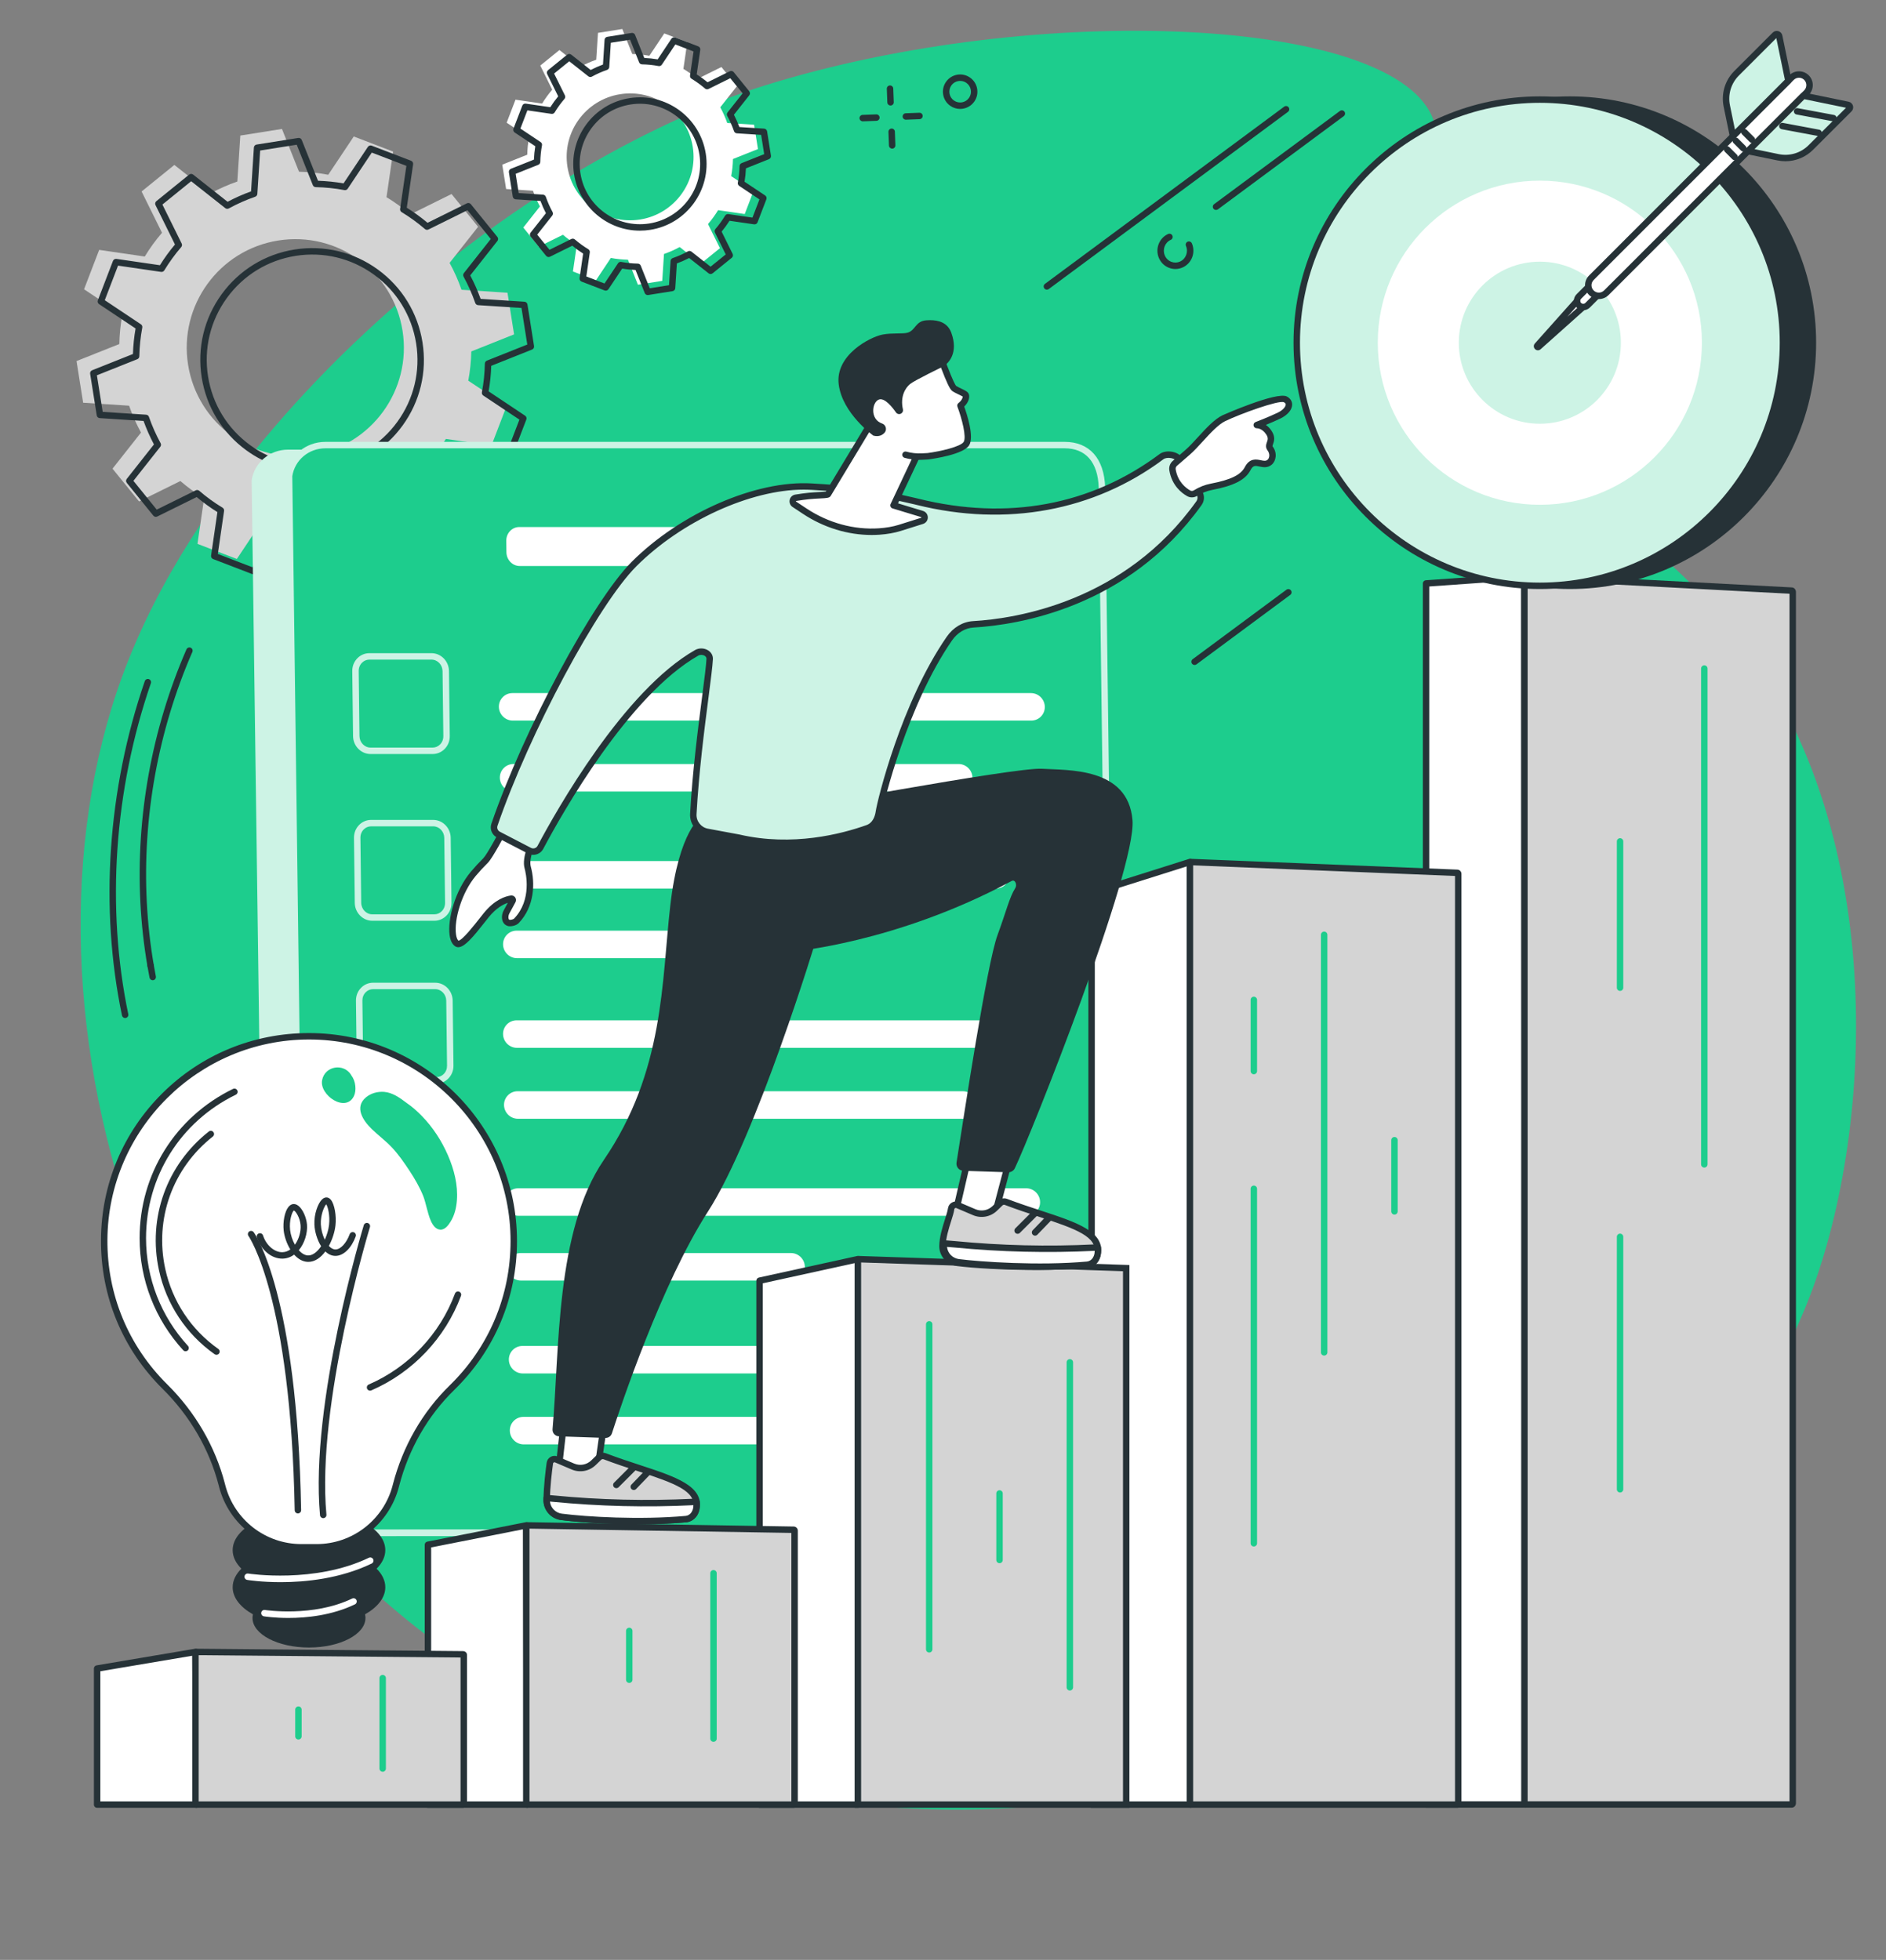 <?xml version="1.0" encoding="UTF-8" standalone="no"?><svg xmlns="http://www.w3.org/2000/svg" xmlns:xlink="http://www.w3.org/1999/xlink" fill="#263237" height="2016.8" preserveAspectRatio="xMidYMid meet" version="1" viewBox="255.5 303.7 1940.8 2016.8" width="1940.8" zoomAndPan="magnify"><rect x="255.5" y="303.7" width="1940.8" height="2016.8" fill="#808080" stroke="none"/><g><g id="change1_1"><path d="M 1042.578 391.609 C 1002.688 404.047 847.883 456.922 671.148 610.27 C 628.336 647.418 455.281 797.562 381.344 999.445 C 255.496 1343.051 406.086 1865.801 839.844 2075.879 C 1345.078 2320.57 1976.125 2030.473 2121.688 1627.402 C 2186.242 1448.633 2196.293 1141.102 2033.66 945.617 C 1902.785 788.293 1678.953 713.535 1687.629 564.727 C 1691.809 493.059 1745.891 473.238 1730.883 428.098 C 1695.309 321.047 1324.488 303.73 1042.578 391.609" fill="#1dcd8d"/></g><g id="change2_1"><path d="M 893.695 400.633 C 929.305 394.98 962.75 419.277 968.398 454.887 C 974.043 490.504 949.754 523.945 914.141 529.594 C 878.527 535.242 845.082 510.945 839.434 475.34 C 833.789 439.734 858.078 406.281 893.695 400.633 Z M 772.352 473.133 L 776.324 498.188 L 803.965 499.969 C 805.926 505.605 808.312 511.012 811.125 516.129 L 793.988 537.848 L 809.953 557.559 L 834.793 545.277 C 839.258 549.117 844.031 552.59 849.07 555.645 L 845.082 583.066 L 868.762 592.156 L 884.109 569.137 C 889.848 570.227 895.723 570.824 901.688 570.941 L 911.941 596.688 L 936.988 592.715 L 938.777 565.07 C 944.41 563.113 949.812 560.723 954.93 557.906 L 976.648 575.051 L 996.355 559.074 L 984.078 534.246 C 987.926 529.781 991.395 524.996 994.449 519.957 L 1021.871 523.945 L 1030.949 500.273 L 1007.941 484.922 C 1009.031 479.18 1009.629 473.305 1009.75 467.34 L 1035.48 457.09 L 1031.512 432.051 L 1003.871 430.258 C 1001.91 424.621 999.52 419.227 996.707 414.109 L 1013.84 392.391 L 997.879 372.68 L 973.043 384.949 C 968.578 381.105 963.801 377.637 958.762 374.582 L 962.75 347.16 L 939.074 338.082 L 923.723 361.102 C 917.988 360 912.109 359.402 906.145 359.281 L 895.895 333.551 L 870.848 337.523 L 869.059 365.172 C 863.422 367.125 858.023 369.516 852.906 372.32 L 831.184 355.188 L 811.48 371.152 L 823.754 395.992 C 819.91 400.457 816.441 405.23 813.383 410.266 L 785.969 406.281 L 776.883 429.965 L 799.898 445.316 C 798.805 451.043 798.203 456.918 798.086 462.887 L 772.352 473.133" fill="#ffffff"/></g><g id="change3_1"><path d="M 904.305 411.227 C 887.957 413.828 873.594 422.625 863.867 436.023 C 854.141 449.41 850.207 465.797 852.801 482.156 C 858.156 515.895 889.957 539.008 923.719 533.66 C 957.473 528.301 980.578 496.484 975.227 462.73 C 969.875 428.992 938.062 405.879 904.305 411.227 Z M 913.973 541.051 C 880.844 541.051 851.613 516.918 846.262 483.191 C 843.395 465.094 847.742 446.957 858.512 432.137 C 869.277 417.305 885.176 407.562 903.273 404.699 C 940.625 398.77 975.84 424.348 981.766 461.695 C 987.688 499.059 962.113 534.27 924.758 540.188 C 921.137 540.773 917.531 541.051 913.973 541.051 Z M 894.207 573.145 C 894.414 573.145 894.621 573.172 894.828 573.211 C 900.348 574.258 906.074 574.855 911.852 574.961 C 913.184 574.988 914.367 575.812 914.859 577.047 L 924.133 600.332 L 943.953 597.188 L 945.57 572.176 C 945.656 570.852 946.531 569.707 947.789 569.27 C 953.25 567.375 958.512 565.039 963.434 562.332 C 964.594 561.695 966.031 561.816 967.078 562.637 L 986.719 578.133 L 1002.312 565.504 L 991.207 543.039 C 990.621 541.848 990.801 540.414 991.668 539.406 C 995.387 535.094 998.77 530.438 1001.711 525.566 C 1002.402 524.441 1003.711 523.828 1005.023 524.016 L 1029.82 527.625 L 1037.012 508.891 L 1016.191 495 C 1015.094 494.27 1014.531 492.941 1014.781 491.629 C 1015.832 486.121 1016.422 480.391 1016.543 474.605 C 1016.562 473.277 1017.383 472.086 1018.621 471.594 L 1041.895 462.32 L 1038.754 442.5 L 1013.75 440.895 C 1012.422 440.801 1011.273 439.926 1010.844 438.676 C 1008.941 433.211 1006.613 427.945 1003.902 423.02 C 1003.262 421.867 1003.383 420.422 1004.203 419.387 L 1019.703 399.738 L 1007.074 384.148 L 984.605 395.25 C 983.414 395.836 981.984 395.648 980.98 394.789 C 976.664 391.074 972.012 387.688 967.145 384.742 C 966.008 384.055 965.391 382.754 965.586 381.426 L 969.191 356.629 L 950.457 349.453 L 936.574 370.254 C 935.836 371.371 934.516 371.926 933.199 371.676 C 927.691 370.629 921.961 370.031 916.18 369.926 C 914.848 369.898 913.66 369.074 913.168 367.84 L 903.898 344.555 L 884.074 347.699 L 882.461 372.711 C 882.375 374.035 881.5 375.18 880.242 375.617 C 874.777 377.512 869.516 379.848 864.598 382.555 C 863.434 383.191 862 383.07 860.953 382.25 L 841.312 366.754 L 825.715 379.383 L 836.82 401.848 C 837.41 403.039 837.23 404.473 836.359 405.48 C 832.645 409.793 829.266 414.449 826.312 419.32 C 825.625 420.445 824.312 421.059 823.008 420.871 L 798.207 417.262 L 791.02 435.996 L 811.832 449.887 C 812.938 450.617 813.496 451.945 813.246 453.258 C 812.195 458.766 811.605 464.496 811.492 470.281 C 811.465 471.609 810.645 472.801 809.406 473.293 L 786.133 482.566 L 789.273 502.387 L 814.277 503.992 C 815.605 504.086 816.75 504.961 817.191 506.211 C 819.09 511.688 821.422 516.941 824.125 521.867 C 824.766 523.02 824.648 524.465 823.824 525.5 L 808.324 545.148 L 820.957 560.738 L 843.422 549.637 C 844.617 549.051 846.043 549.238 847.051 550.098 C 851.359 553.812 856.012 557.184 860.887 560.145 C 862.023 560.832 862.637 562.133 862.445 563.445 L 858.836 588.258 L 877.574 595.434 L 891.457 574.633 C 892.078 573.688 893.117 573.145 894.207 573.145 Z M 922.035 607.324 C 920.699 607.324 919.469 606.512 918.961 605.238 L 909.516 581.516 C 904.867 581.332 900.258 580.867 895.758 580.098 L 881.613 601.312 C 880.754 602.598 879.113 603.117 877.672 602.574 L 853.992 593.484 C 852.551 592.926 851.68 591.453 851.906 589.914 L 855.582 564.641 C 851.695 562.188 847.953 559.465 844.414 556.535 L 821.516 567.852 C 820.129 568.527 818.453 568.168 817.477 566.961 L 801.516 547.262 C 800.543 546.051 800.531 544.34 801.488 543.121 L 817.281 523.113 C 815.172 519.066 813.297 514.832 811.68 510.469 L 786.207 508.824 C 784.664 508.719 783.395 507.562 783.152 506.039 L 779.18 480.988 C 778.938 479.449 779.785 477.961 781.223 477.391 L 804.938 467.945 C 805.121 463.289 805.598 458.684 806.355 454.188 L 785.145 440.043 C 783.855 439.18 783.336 437.551 783.891 436.102 L 792.973 412.422 C 793.527 410.973 795.004 410.113 796.539 410.336 L 821.812 414.012 C 824.277 410.125 826.996 406.383 829.926 402.84 L 818.609 379.941 C 817.922 378.562 818.289 376.875 819.492 375.906 L 839.199 359.945 C 840.402 358.965 842.121 358.953 843.336 359.922 L 863.352 375.707 C 867.391 373.598 871.625 371.727 875.992 370.109 L 877.641 344.637 C 877.738 343.098 878.895 341.824 880.426 341.586 L 905.473 337.605 C 907 337.363 908.492 338.215 909.066 339.648 L 918.516 363.371 C 923.168 363.555 927.777 364.02 932.27 364.789 L 946.418 343.574 C 947.277 342.289 948.918 341.758 950.355 342.312 L 974.035 351.402 C 975.48 351.961 976.348 353.434 976.125 354.973 L 972.449 380.246 C 976.332 382.699 980.07 385.422 983.617 388.352 L 1006.512 377.035 C 1007.895 376.359 1009.574 376.719 1010.555 377.926 L 1026.512 397.625 C 1027.492 398.836 1027.504 400.547 1026.543 401.766 L 1010.742 421.773 C 1012.852 425.82 1014.73 430.055 1016.352 434.418 L 1041.82 436.062 C 1043.363 436.168 1044.633 437.324 1044.883 438.848 L 1048.852 463.898 C 1049.09 465.426 1048.242 466.926 1046.805 467.496 L 1023.094 476.941 C 1022.902 481.598 1022.434 486.203 1021.672 490.699 L 1042.883 504.844 C 1044.172 505.707 1044.691 507.336 1044.145 508.785 L 1035.051 532.465 C 1034.504 533.914 1033.031 534.773 1031.492 534.551 L 1006.215 530.875 C 1003.75 534.762 1001.031 538.504 998.105 542.047 L 1009.422 564.945 C 1010.102 566.324 1009.742 568.012 1008.531 568.98 L 988.828 584.941 C 987.625 585.922 985.906 585.922 984.695 584.965 L 964.68 569.18 C 960.637 571.289 956.402 573.16 952.035 574.777 L 950.391 600.25 C 950.289 601.789 949.133 603.062 947.602 603.301 L 922.555 607.281 C 922.379 607.309 922.207 607.324 922.035 607.324" fill="inherit"/></g><g id="change4_1"><path d="M 541.891 551.176 C 602.828 541.52 660.062 583.082 669.727 644.027 C 679.391 704.961 637.82 762.199 576.883 771.855 C 515.941 781.531 458.711 739.953 449.047 679.02 C 439.383 618.074 480.949 560.836 541.891 551.176 Z M 334.254 675.246 L 341.051 718.113 L 388.352 721.164 C 391.703 730.812 395.793 740.055 400.605 748.816 L 371.281 785.973 L 398.598 819.699 L 441.102 798.695 C 448.742 805.281 456.914 811.207 465.535 816.434 L 458.711 863.352 L 499.227 878.898 L 525.496 839.512 C 535.309 841.387 545.367 842.414 555.574 842.617 L 573.113 886.648 L 615.977 879.863 L 619.039 832.551 C 628.68 829.207 637.922 825.117 646.68 820.297 L 683.844 849.629 L 717.562 822.309 L 696.559 779.809 C 703.141 772.16 709.078 763.996 714.305 755.375 L 761.223 762.199 L 776.766 721.684 L 737.383 695.414 C 739.25 685.59 740.281 675.539 740.484 665.336 L 784.52 647.789 L 777.723 604.934 L 730.422 601.867 C 727.07 592.223 722.98 582.98 718.164 574.23 L 747.492 537.062 L 720.176 503.348 L 677.672 524.352 C 670.035 517.766 661.859 511.828 653.238 506.602 L 660.062 459.684 L 619.547 444.137 L 593.277 483.52 C 583.465 481.66 573.406 480.621 563.203 480.418 L 545.656 436.387 L 502.793 443.188 L 499.734 490.484 C 490.094 493.84 480.848 497.93 472.094 502.738 L 434.93 473.418 L 401.211 500.727 L 422.215 543.238 C 415.633 550.875 409.699 559.051 404.469 567.672 L 357.551 560.836 L 342.004 601.363 L 381.391 627.633 C 379.52 637.445 378.492 647.496 378.285 657.715 L 334.254 675.246" fill="#d4d4d4"/></g><g id="change3_2"><path d="M 559.168 563.727 L 559.684 566.992 C 531.086 571.527 505.965 586.934 488.945 610.352 C 471.93 633.785 465.055 662.434 469.594 691.035 C 474.125 719.637 489.527 744.758 512.957 761.773 C 536.387 778.789 565.035 785.672 593.641 781.133 C 622.238 776.598 647.363 761.191 664.379 737.773 C 681.395 714.34 688.27 685.691 683.734 657.09 C 679.199 628.488 663.797 603.367 640.371 586.352 C 616.938 569.336 588.289 562.453 559.684 566.992 Z M 576.418 789.113 C 552.332 789.113 528.934 781.562 509.066 767.129 C 484.207 749.078 467.863 722.422 463.055 692.082 C 458.242 661.73 465.535 631.324 483.59 606.469 C 501.645 581.613 528.301 565.266 558.648 560.449 C 588.996 555.648 619.398 562.934 644.258 580.996 C 669.121 599.043 685.461 625.703 690.273 656.043 C 695.086 686.395 687.789 716.801 669.734 741.656 C 651.68 766.523 625.023 782.859 594.676 787.676 C 588.578 788.633 582.473 789.113 576.418 789.113 Z M 542.773 848.746 C 542.977 848.746 543.184 848.77 543.391 848.809 C 552.965 850.625 562.898 851.656 572.914 851.848 C 574.246 851.883 575.434 852.703 575.926 853.938 L 592.484 895.512 L 630.121 889.547 L 633.012 844.891 C 633.098 843.555 633.969 842.406 635.227 841.977 C 644.695 838.688 653.824 834.641 662.359 829.941 C 663.523 829.297 664.957 829.422 666.004 830.242 L 701.094 857.934 L 730.699 833.949 L 710.867 793.812 C 710.277 792.629 710.461 791.191 711.328 790.184 C 717.773 782.695 723.637 774.629 728.75 766.195 C 729.441 765.062 730.746 764.445 732.059 764.633 L 776.355 771.086 L 790.004 735.504 L 752.82 710.711 C 751.715 709.969 751.156 708.645 751.406 707.332 C 753.23 697.777 754.254 687.848 754.453 677.812 C 754.48 676.477 755.301 675.293 756.539 674.801 L 798.113 658.238 L 792.145 620.598 L 747.484 617.711 C 746.156 617.625 745.008 616.754 744.57 615.496 C 741.281 606.027 737.23 596.902 732.543 588.367 C 731.902 587.195 732.02 585.758 732.844 584.727 L 760.531 549.633 L 736.547 520.027 L 696.414 539.852 C 695.223 540.445 693.793 540.27 692.789 539.398 C 685.312 532.957 677.242 527.098 668.797 521.98 C 667.664 521.285 667.047 519.988 667.238 518.664 L 673.684 474.371 L 638.105 460.719 L 613.309 497.902 C 612.57 499.012 611.234 499.566 609.934 499.316 C 600.371 497.5 590.438 496.469 580.41 496.277 C 579.082 496.254 577.895 495.422 577.402 494.188 L 560.84 452.613 L 523.203 458.578 L 520.316 503.234 C 520.23 504.57 519.355 505.719 518.098 506.148 C 508.625 509.449 499.496 513.496 490.965 518.184 C 489.805 518.828 488.367 518.703 487.32 517.883 L 452.234 490.191 L 422.625 514.176 L 442.457 554.309 C 443.047 555.496 442.867 556.934 442 557.941 C 435.559 565.414 429.695 573.48 424.574 581.926 C 423.887 583.062 422.578 583.68 421.266 583.492 L 376.969 577.035 L 363.32 612.621 L 400.504 637.414 C 401.609 638.156 402.168 639.48 401.918 640.793 C 400.098 650.359 399.07 660.293 398.871 670.312 C 398.848 671.648 398.027 672.832 396.789 673.324 L 355.215 689.887 L 361.18 727.527 L 405.84 730.414 C 407.168 730.5 408.316 731.371 408.754 732.629 C 412.043 742.098 416.094 751.223 420.785 759.758 C 421.426 760.93 421.305 762.367 420.48 763.41 L 392.793 798.492 L 416.777 828.098 L 456.91 808.273 C 458.105 807.68 459.531 807.855 460.539 808.727 C 468.016 815.168 476.09 821.027 484.527 826.145 C 485.664 826.84 486.281 828.137 486.086 829.461 L 479.641 873.754 L 515.219 887.406 L 540.02 850.223 C 540.641 849.289 541.68 848.746 542.773 848.746 Z M 590.387 902.504 C 589.051 902.504 587.824 901.699 587.312 900.426 L 570.582 858.414 C 561.691 858.137 552.875 857.23 544.316 855.703 L 519.258 893.277 C 518.395 894.562 516.762 895.094 515.316 894.539 L 474.801 878.984 C 473.355 878.43 472.484 876.957 472.711 875.418 L 479.223 830.656 C 471.77 826.02 464.609 820.812 457.891 815.168 L 417.34 835.207 C 415.953 835.891 414.277 835.523 413.301 834.324 L 385.984 800.609 C 385.008 799.398 385 797.684 385.957 796.473 L 413.934 761.016 C 409.844 753.352 406.254 745.246 403.234 736.879 L 358.113 733.953 C 356.57 733.852 355.301 732.707 355.059 731.168 L 348.262 688.312 C 348.02 686.773 348.867 685.285 350.305 684.719 L 392.309 667.98 C 392.59 659.082 393.5 650.27 395.016 641.711 L 357.445 616.652 C 356.156 615.797 355.637 614.156 356.191 612.723 L 371.738 572.195 C 372.293 570.758 373.777 569.891 375.305 570.105 L 420.066 576.621 C 424.711 569.16 429.91 562 435.559 555.293 L 415.52 514.742 C 414.832 513.359 415.199 511.668 416.402 510.699 L 450.125 483.383 C 451.328 482.414 453.043 482.398 454.258 483.359 L 489.711 511.34 C 497.375 507.246 505.477 503.652 513.852 500.641 L 516.77 455.516 C 516.867 453.965 518.023 452.703 519.555 452.449 L 562.418 445.656 C 563.945 445.418 565.438 446.262 566.008 447.699 L 582.746 489.711 C 591.645 489.988 600.457 490.895 609.008 492.422 L 634.066 454.848 C 634.926 453.559 636.566 453.043 638.008 453.586 L 678.527 469.141 C 679.973 469.695 680.84 471.168 680.617 472.707 L 674.102 517.465 C 681.559 522.105 688.719 527.312 695.438 532.957 L 735.984 512.918 C 737.371 512.234 739.051 512.602 740.023 513.797 L 767.344 547.527 C 768.316 548.727 768.328 550.441 767.367 551.664 L 739.391 587.109 C 743.48 594.773 747.07 602.875 750.09 611.246 L 795.211 614.172 C 796.754 614.273 798.027 615.43 798.27 616.957 L 805.066 659.812 C 805.309 661.352 804.457 662.836 803.023 663.406 L 761.016 680.145 C 760.734 689.043 759.824 697.855 758.309 706.414 L 795.879 731.473 C 797.168 732.328 797.688 733.965 797.133 735.402 L 781.59 775.93 C 781.035 777.379 779.559 778.234 778.02 778.02 L 733.262 771.504 C 728.621 778.953 723.422 786.113 717.77 792.832 L 737.809 833.379 C 738.492 834.781 738.125 836.457 736.926 837.426 L 703.203 864.742 C 701.996 865.711 700.281 865.727 699.07 864.766 L 663.613 836.797 C 655.945 840.879 647.844 844.473 639.477 847.484 L 636.559 892.609 C 636.457 894.16 635.301 895.422 633.77 895.672 L 590.906 902.469 C 590.734 902.492 590.559 902.504 590.387 902.504" fill="inherit"/></g><g id="change5_1"><path d="M 567.09 1879.023 L 1327.719 1879.023 C 1348.637 1879.023 1365.367 1862.504 1365.094 1842.121 L 1350.957 809.754 C 1350.02 782.102 1336.133 766.383 1312.52 766.383 L 551.883 766.383 C 533.078 766.383 517.23 779.75 514.473 797.906 L 528.703 1842.121 C 528.98 1862.504 546.164 1879.023 567.09 1879.023" fill="#cdf3e5"/></g><g id="change1_2"><path d="M 604.957 1881.098 L 1365.59 1881.098 C 1386.512 1881.098 1403.246 1864.48 1402.988 1843.98 L 1389.445 805.324 C 1388.539 777.504 1374.676 761.688 1351.055 761.688 L 590.402 761.688 C 571.602 761.688 555.75 775.133 552.977 793.402 L 566.594 1843.98 C 566.859 1864.48 584.035 1881.098 604.957 1881.098" fill="#1dcd8d"/></g><g id="change5_2"><path d="M 556.289 793.648 L 569.902 1843.941 C 570.145 1862.609 585.871 1877.789 604.957 1877.789 L 1365.594 1877.789 C 1374.961 1877.789 1383.68 1874.191 1390.137 1867.641 C 1396.406 1861.289 1399.785 1852.91 1399.676 1844.02 L 1386.141 805.371 C 1385.285 779.363 1372.824 765.004 1351.051 765.004 L 590.406 765.004 C 573.242 765.004 558.938 777.035 556.289 793.648 Z M 1365.594 1884.41 L 604.957 1884.41 C 582.266 1884.41 563.57 1866.301 563.281 1844.02 L 549.664 793.18 L 549.703 792.91 C 552.738 772.898 569.855 758.379 590.406 758.379 L 1351.051 758.379 C 1376.578 758.379 1391.793 775.453 1392.766 805.219 L 1406.301 1843.941 C 1406.441 1854.602 1402.371 1864.672 1394.859 1872.289 C 1387.145 1880.109 1376.738 1884.41 1365.594 1884.41" fill="#cdf3e5"/></g><g id="change5_3"><path d="M 604.965 1884.41 C 582.27 1884.41 563.57 1866.301 563.281 1844.02 L 547.516 1031.391 C 547.48 1029.559 548.934 1028.051 550.762 1028.02 C 552.629 1027.949 554.098 1029.43 554.133 1031.262 L 569.902 1843.922 C 570.145 1862.609 585.871 1877.789 604.957 1877.789 L 1130.629 1876.93 C 1130.629 1876.93 1130.629 1876.93 1130.641 1876.93 C 1132.461 1876.93 1133.941 1878.398 1133.949 1880.23 C 1133.949 1882.059 1132.469 1883.539 1130.641 1883.551 L 604.965 1884.41" fill="#cdf3e5"/></g><g id="change5_4"><path d="M 635.605 982.449 C 632.75 982.449 630.051 983.59 628.004 985.66 C 625.781 987.91 624.578 990.961 624.621 994.238 L 625.434 1061.109 C 625.512 1067.648 630.605 1072.98 636.789 1072.98 L 700.73 1072.98 C 703.586 1072.98 706.285 1071.84 708.332 1069.77 C 710.555 1067.52 711.758 1064.469 711.719 1061.191 L 710.902 994.32 C 710.824 987.77 705.73 982.449 699.551 982.449 Z M 700.73 1079.602 L 636.789 1079.602 C 627 1079.602 618.938 1071.34 618.812 1061.191 L 618 994.32 C 617.938 989.262 619.816 984.531 623.297 981.012 C 626.594 977.672 630.969 975.828 635.605 975.828 L 699.551 975.828 C 709.34 975.828 717.402 984.09 717.523 994.238 L 718.34 1061.109 C 718.398 1066.172 716.52 1070.898 713.043 1074.422 C 709.742 1077.762 705.371 1079.602 700.73 1079.602" fill="#cdf3e5"/></g><g id="change5_5"><path d="M 637.379 1154.02 C 634.523 1154.02 631.824 1155.16 629.777 1157.23 C 627.555 1159.48 626.352 1162.531 626.391 1165.809 L 627.207 1232.672 C 627.285 1239.219 632.379 1244.551 638.562 1244.551 L 702.504 1244.551 C 705.359 1244.551 708.059 1243.41 710.105 1241.328 C 712.328 1239.078 713.531 1236.039 713.492 1232.762 L 712.676 1165.891 C 712.598 1159.34 707.504 1154.02 701.32 1154.02 Z M 702.504 1251.172 L 638.562 1251.172 C 628.773 1251.172 620.707 1242.91 620.586 1232.762 L 619.773 1165.891 C 619.711 1160.828 621.59 1156.102 625.066 1152.578 C 628.367 1149.238 632.738 1147.398 637.379 1147.398 L 701.32 1147.398 C 711.109 1147.398 719.172 1155.66 719.297 1165.809 L 720.109 1232.672 C 720.172 1237.738 718.289 1242.469 714.812 1245.988 C 711.516 1249.328 707.141 1251.172 702.504 1251.172" fill="#cdf3e5"/></g><g id="change5_6"><path d="M 639.414 1321.559 C 636.559 1321.559 633.859 1322.699 631.812 1324.77 C 629.59 1327.02 628.387 1330.07 628.426 1333.352 L 629.238 1400.211 C 629.32 1406.762 634.414 1412.09 640.594 1412.09 L 704.539 1412.09 C 707.395 1412.09 710.094 1410.949 712.137 1408.871 C 714.363 1406.621 715.566 1403.578 715.523 1400.289 L 714.711 1333.43 C 714.633 1326.879 709.535 1321.559 703.355 1321.559 Z M 704.539 1418.711 L 640.594 1418.711 C 630.809 1418.711 622.746 1410.449 622.621 1400.289 L 621.805 1333.43 C 621.746 1328.359 623.625 1323.629 627.105 1320.121 C 630.402 1316.781 634.773 1314.941 639.414 1314.941 L 703.355 1314.941 C 713.145 1314.941 721.207 1323.199 721.332 1333.352 L 722.145 1400.211 C 722.207 1405.281 720.324 1410.012 716.848 1413.531 C 713.547 1416.871 709.176 1418.711 704.539 1418.711" fill="#cdf3e5"/></g><g id="change5_7"><path d="M 642.965 1494.77 C 640.109 1494.77 637.41 1495.91 635.363 1497.988 C 633.141 1500.238 631.938 1503.281 631.977 1506.57 L 632.793 1573.43 C 632.871 1579.98 637.965 1585.309 644.145 1585.309 L 708.09 1585.309 C 710.945 1585.309 713.645 1584.16 715.691 1582.09 C 717.914 1579.84 719.117 1576.789 719.078 1573.512 L 718.262 1506.648 C 718.184 1500.102 713.09 1494.77 706.906 1494.77 Z M 708.09 1591.93 L 644.145 1591.93 C 634.359 1591.93 626.297 1583.672 626.172 1573.512 L 625.359 1506.648 C 625.297 1501.578 627.18 1496.852 630.656 1493.328 C 633.957 1489.988 638.328 1488.148 642.965 1488.148 L 706.906 1488.148 C 716.695 1488.148 724.758 1496.41 724.883 1506.57 L 725.695 1573.43 C 725.758 1578.5 723.879 1583.23 720.398 1586.738 C 717.098 1590.09 712.727 1591.93 708.09 1591.93" fill="#cdf3e5"/></g><g id="change2_2"><path d="M 1153.684 886.133 L 790.348 886.133 C 782.871 886.133 776.73 879.793 776.637 871.98 L 776.496 860.18 C 776.398 852.363 782.383 846.023 789.859 846.023 L 1153.207 846.023 C 1160.676 846.023 1166.816 852.363 1166.918 860.18 L 1167.059 871.98 C 1167.16 879.793 1161.164 886.133 1153.684 886.133" fill="#ffffff"/></g><g id="change2_3"><path d="M 1316.711 1045.211 L 783.191 1045.211 C 775.387 1045.211 768.973 1038.879 768.875 1031.059 C 768.773 1023.238 775.023 1016.898 782.832 1016.898 L 1316.352 1016.898 C 1324.16 1016.898 1330.57 1023.238 1330.672 1031.059 C 1330.77 1038.879 1324.52 1045.211 1316.711 1045.211" fill="#ffffff"/></g><g id="change2_4"><path d="M 1242.281 1118.199 L 784.195 1118.199 C 776.387 1118.199 769.977 1111.871 769.879 1104.051 C 769.777 1096.23 776.027 1089.891 783.836 1089.891 L 1241.922 1089.891 C 1249.73 1089.891 1256.141 1096.23 1256.238 1104.051 C 1256.34 1111.871 1250.09 1118.199 1242.281 1118.199" fill="#ffffff"/></g><g id="change2_5"><path d="M 1280.281 1218.051 L 786.016 1218.051 C 778.207 1218.051 771.797 1211.711 771.695 1203.891 C 771.598 1196.07 777.848 1189.73 785.656 1189.73 L 1279.922 1189.73 C 1287.73 1189.73 1294.141 1196.07 1294.238 1203.891 C 1294.34 1211.711 1288.09 1218.051 1280.281 1218.051" fill="#ffffff"/></g><g id="change2_6"><path d="M 1065.539 1289.672 L 787.5 1289.672 C 779.691 1289.672 773.277 1283.328 773.18 1275.512 C 773.082 1267.699 779.328 1261.359 787.141 1261.359 L 1065.18 1261.359 C 1072.988 1261.359 1079.398 1267.699 1079.5 1275.512 C 1079.602 1283.328 1073.352 1289.672 1065.539 1289.672" fill="#ffffff"/></g><g id="change2_7"><path d="M 1321 1381.949 L 787.48 1381.949 C 779.672 1381.949 773.262 1375.609 773.164 1367.789 C 773.062 1359.969 779.312 1353.629 787.121 1353.629 L 1320.641 1353.629 C 1328.449 1353.629 1334.859 1359.969 1334.961 1367.789 C 1335.059 1375.609 1328.809 1381.949 1321 1381.949" fill="#ffffff"/></g><g id="change2_8"><path d="M 1246.57 1454.941 L 788.484 1454.941 C 780.676 1454.941 774.266 1448.602 774.164 1440.781 C 774.066 1432.961 780.316 1426.621 788.125 1426.621 L 1246.211 1426.621 C 1254.02 1426.621 1260.43 1432.961 1260.531 1440.781 C 1260.629 1448.602 1254.379 1454.941 1246.57 1454.941" fill="#ffffff"/></g><g id="change2_9"><path d="M 1311.852 1554.781 L 789.176 1554.781 C 781.367 1554.781 774.957 1548.441 774.859 1540.621 C 774.758 1532.809 781.008 1526.469 788.816 1526.469 L 1311.488 1526.469 C 1319.301 1526.469 1325.711 1532.809 1325.809 1540.621 C 1325.91 1548.441 1319.66 1554.781 1311.852 1554.781" fill="#ffffff"/></g><g id="change2_10"><path d="M 1069.77 1621.43 L 791.723 1621.43 C 783.914 1621.43 777.504 1615.09 777.406 1607.27 C 777.305 1599.449 783.555 1593.109 791.363 1593.109 L 1069.41 1593.109 C 1077.219 1593.109 1083.629 1599.449 1083.73 1607.27 C 1083.828 1615.09 1077.578 1621.43 1069.77 1621.43" fill="#ffffff"/></g><g id="change2_11"><path d="M 1326.98 1717.02 L 793.457 1717.02 C 785.648 1717.02 779.238 1710.68 779.137 1702.859 C 779.039 1695.039 785.289 1688.711 793.098 1688.711 L 1326.621 1688.711 C 1334.43 1688.711 1340.84 1695.039 1340.941 1702.859 C 1341.039 1710.68 1334.789 1717.02 1326.98 1717.02" fill="#ffffff"/></g><g id="change2_12"><path d="M 1252.539 1790.012 L 794.461 1790.012 C 786.652 1790.012 780.238 1783.672 780.141 1775.852 C 780.039 1768.039 786.289 1761.699 794.102 1761.699 L 1252.18 1761.699 C 1259.988 1761.699 1266.398 1768.039 1266.5 1775.852 C 1266.602 1783.672 1260.352 1790.012 1252.539 1790.012" fill="#ffffff"/></g><g id="change2_13"><path d="M 1825.227 2160.539 L 1723.012 2160.539 L 1723.012 904.105 L 1824.207 896.961 L 1825.227 2160.539" fill="#ffffff"/></g><g id="change3_3"><path d="M 1726.328 2157.23 L 1821.914 2157.23 L 1820.895 900.516 L 1726.328 907.191 Z M 1825.227 2163.852 L 1723.016 2163.852 C 1721.188 2163.852 1719.707 2162.363 1719.707 2160.543 L 1719.707 904.105 C 1719.707 902.367 1721.043 900.918 1722.77 900.797 L 1823.969 893.66 C 1824.875 893.594 1825.785 893.906 1826.457 894.535 C 1827.121 895.164 1827.5 896.039 1827.5 896.961 L 1828.535 2160.531 C 1828.535 2161.41 1828.188 2162.25 1827.559 2162.883 C 1826.941 2163.5 1826.102 2163.852 1825.227 2163.852" fill="inherit"/></g><g id="change4_2"><path d="M 2099.289 2160.539 L 1825.23 2160.539 C 1824.664 2160.539 1824.211 2159.898 1824.211 2159.109 L 1824.211 898.434 C 1824.211 897.625 1824.688 896.98 1825.27 897.004 L 2099.328 911.477 C 2099.883 911.5 2100.32 912.133 2100.32 912.906 L 2100.32 2159.109 C 2100.32 2159.898 2099.855 2160.539 2099.289 2160.539" fill="#d4d4d4"/></g><g id="change3_4"><path d="M 1827.512 2157.23 L 2097.008 2157.23 L 2097.008 914.676 L 1827.512 900.441 Z M 2099.293 2163.852 L 1825.227 2163.852 C 1822.801 2163.852 1820.891 2161.758 1820.891 2159.109 L 1820.891 898.441 C 1820.891 897.059 1821.434 895.742 1822.375 894.855 C 1823.215 894.055 1824.324 893.641 1825.434 893.703 L 2099.512 908.172 C 2101.824 908.301 2103.629 910.379 2103.629 912.91 L 2103.629 2159.109 C 2103.629 2161.758 2101.73 2163.852 2099.293 2163.852" fill="inherit"/></g><g id="change1_3"><path d="M 2009.332 1505.164 C 2007.508 1505.164 2006.023 1503.684 2006.023 1501.863 L 2006.023 991.629 C 2006.023 989.801 2007.508 988.32 2009.332 988.32 C 2011.16 988.32 2012.641 989.801 2012.641 991.629 L 2012.641 1501.863 C 2012.641 1503.684 2011.16 1505.164 2009.332 1505.164" fill="#1dcd8d"/></g><g id="change1_4"><path d="M 1922.633 1323.363 C 1920.805 1323.363 1919.324 1321.883 1919.324 1320.055 L 1919.324 1169.527 C 1919.324 1167.707 1920.805 1166.219 1922.633 1166.219 C 1924.465 1166.219 1925.941 1167.707 1925.941 1169.527 L 1925.941 1320.055 C 1925.941 1321.883 1924.465 1323.363 1922.633 1323.363" fill="#1dcd8d"/></g><g id="change1_5"><path d="M 1922.633 1839.504 C 1920.805 1839.504 1919.324 1838.023 1919.324 1836.191 L 1919.324 1576.453 C 1919.324 1574.625 1920.805 1573.133 1922.633 1573.133 C 1924.465 1573.133 1925.941 1574.625 1925.941 1576.453 L 1925.941 1836.191 C 1925.941 1838.023 1924.465 1839.504 1922.633 1839.504" fill="#1dcd8d"/></g><g id="change2_14"><path d="M 1480.559 2160.68 L 1378.82 2160.68 L 1378.82 1222.68 L 1480.012 1190.711 L 1480.559 2160.68" fill="#ffffff"/></g><g id="change3_5"><path d="M 1382.129 2157.371 L 1477.25 2157.371 L 1476.699 1195.23 L 1382.129 1225.102 Z M 1480.559 2163.988 L 1378.82 2163.988 C 1376.988 2163.988 1375.512 2162.512 1375.512 2160.68 L 1375.512 1222.68 C 1375.512 1221.23 1376.449 1219.949 1377.82 1219.52 L 1479.012 1187.559 C 1480.012 1187.238 1481.109 1187.422 1481.961 1188.039 C 1482.809 1188.672 1483.32 1189.66 1483.32 1190.711 L 1483.871 2160.68 C 1483.871 2161.559 1483.52 2162.398 1482.898 2163.02 C 1482.281 2163.641 1481.441 2163.988 1480.559 2163.988" fill="inherit"/></g><g id="change4_3"><path d="M 1755.09 2160.68 L 1481.027 2160.68 C 1480.469 2160.68 1480.004 2160.191 1480.004 2159.582 L 1480.004 1191.855 C 1480.004 1191.234 1480.488 1190.738 1481.059 1190.77 L 1755.133 1201.867 C 1755.684 1201.887 1756.113 1202.371 1756.113 1202.965 L 1756.113 2159.582 C 1756.113 2160.191 1755.648 2160.68 1755.09 2160.68" fill="#d4d4d4"/></g><g id="change3_6"><path d="M 1483.312 2157.371 L 1752.805 2157.371 L 1752.805 1205.086 L 1483.312 1194.164 Z M 1755.094 2163.992 L 1481.023 2163.992 C 1478.637 2163.992 1476.695 2162.012 1476.695 2159.582 L 1476.695 1191.855 C 1476.695 1190.645 1477.18 1189.488 1478.055 1188.66 C 1478.898 1187.848 1480.074 1187.418 1481.207 1187.461 L 1755.266 1198.555 C 1757.586 1198.652 1759.422 1200.586 1759.422 1202.961 L 1759.422 2159.582 C 1759.422 2162.012 1757.48 2163.992 1755.094 2163.992" fill="inherit"/></g><g id="change1_6"><path d="M 1618.129 1698.621 C 1616.301 1698.621 1614.82 1697.141 1614.82 1695.309 L 1614.82 1265.648 C 1614.82 1263.828 1616.301 1262.34 1618.129 1262.34 C 1619.961 1262.34 1621.441 1263.828 1621.441 1265.648 L 1621.441 1695.309 C 1621.441 1697.141 1619.961 1698.621 1618.129 1698.621" fill="#1dcd8d"/></g><g id="change1_7"><path d="M 1545.77 1409.16 C 1543.941 1409.16 1542.461 1407.68 1542.461 1405.852 L 1542.461 1332.621 C 1542.461 1330.789 1543.941 1329.309 1545.77 1329.309 C 1547.602 1329.309 1549.078 1330.789 1549.078 1332.621 L 1549.078 1405.852 C 1549.078 1407.68 1547.602 1409.16 1545.77 1409.16" fill="#1dcd8d"/></g><g id="change1_8"><path d="M 1545.77 1895.078 C 1543.941 1895.078 1542.461 1893.602 1542.461 1891.77 L 1542.461 1526.98 C 1542.461 1525.16 1543.941 1523.672 1545.77 1523.672 C 1547.602 1523.672 1549.078 1525.16 1549.078 1526.98 L 1549.078 1891.77 C 1549.078 1893.602 1547.602 1895.078 1545.77 1895.078" fill="#1dcd8d"/></g><g id="change1_9"><path d="M 1690.492 1553.547 C 1688.664 1553.547 1687.18 1552.066 1687.18 1550.234 L 1687.18 1476.996 C 1687.18 1475.164 1688.664 1473.684 1690.492 1473.684 C 1692.324 1473.684 1693.797 1475.164 1693.797 1476.996 L 1693.797 1550.234 C 1693.797 1552.066 1692.324 1553.547 1690.492 1553.547" fill="#1dcd8d"/></g><g id="change2_15"><path d="M 1138.309 2160.68 L 1037.129 2160.68 L 1037.129 1621.57 L 1138.309 1599.379 L 1138.309 2160.68" fill="#ffffff"/></g><g id="change3_7"><path d="M 1040.441 2157.371 L 1135 2157.371 L 1135 1603.488 L 1040.441 1624.23 Z M 1138.309 2163.988 L 1037.129 2163.988 C 1035.301 2163.988 1033.82 2162.512 1033.82 2160.68 L 1033.82 1621.57 C 1033.82 1620.012 1034.898 1618.672 1036.422 1618.328 L 1137.609 1596.148 C 1138.59 1595.93 1139.609 1596.172 1140.391 1596.801 C 1141.172 1597.43 1141.629 1598.379 1141.629 1599.379 L 1141.629 2160.68 C 1141.629 2162.512 1140.141 2163.988 1138.309 2163.988" fill="inherit"/></g><g id="change4_4"><path d="M 1414.43 2160.68 L 1138.309 2160.68 L 1138.309 1600.559 C 1138.309 1599.91 1138.852 1599.398 1139.488 1599.422 L 1414.43 1608.629 L 1414.43 2160.68" fill="#d4d4d4"/></g><g id="change3_8"><path d="M 1141.629 2157.371 L 1411.121 2157.371 L 1411.121 1611.828 L 1141.629 1602.801 Z M 1417.738 2163.988 L 1135 2163.988 L 1135 1600.559 C 1135 1599.359 1135.5 1598.191 1136.359 1597.359 C 1137.219 1596.531 1138.359 1596.07 1139.602 1596.109 L 1417.738 1605.43 L 1417.738 2163.988" fill="inherit"/></g><g id="change1_10"><path d="M 1211.711 2004.172 C 1209.879 2004.172 1208.398 2002.691 1208.398 2000.859 L 1208.398 1666.449 C 1208.398 1664.621 1209.879 1663.141 1211.711 1663.141 C 1213.539 1663.141 1215.02 1664.621 1215.02 1666.449 L 1215.02 2000.859 C 1215.02 2002.691 1213.539 2004.172 1211.711 2004.172" fill="#1dcd8d"/></g><g id="change1_11"><path d="M 1356.43 2043.281 C 1354.602 2043.281 1353.121 2041.801 1353.121 2039.969 L 1353.121 1705.559 C 1353.121 1703.738 1354.602 1702.25 1356.43 1702.25 C 1358.25 1702.25 1359.738 1703.738 1359.738 1705.559 L 1359.738 2039.969 C 1359.738 2041.801 1358.25 2043.281 1356.43 2043.281" fill="#1dcd8d"/></g><g id="change1_12"><path d="M 1284.07 1912.262 C 1282.238 1912.262 1280.762 1910.77 1280.762 1908.949 L 1280.762 1840.5 C 1280.762 1838.672 1282.238 1837.191 1284.07 1837.191 C 1285.898 1837.191 1287.379 1838.672 1287.379 1840.5 L 1287.379 1908.949 C 1287.379 1910.77 1285.898 1912.262 1284.07 1912.262" fill="#1dcd8d"/></g><g id="change2_16"><path d="M 798.027 2160.68 L 695.875 2160.68 L 695.875 1893.301 L 797.062 1873.352 L 798.027 2160.68" fill="#ffffff"/></g><g id="change3_9"><path d="M 699.188 2157.371 L 794.703 2157.371 L 793.766 1877.371 L 699.188 1896.02 Z M 798.027 2163.988 L 695.875 2163.988 C 694.047 2163.988 692.566 2162.512 692.566 2160.68 L 692.566 1893.301 C 692.566 1891.719 693.684 1890.359 695.234 1890.051 L 796.426 1870.102 C 797.391 1869.91 798.398 1870.16 799.16 1870.789 C 799.926 1871.41 800.371 1872.352 800.375 1873.34 L 801.336 2160.672 C 801.34 2161.551 800.992 2162.391 800.371 2163.02 C 799.75 2163.641 798.906 2163.988 798.027 2163.988" fill="inherit"/></g><g id="change4_5"><path d="M 1072.211 2160.68 L 798.027 2160.68 C 797.492 2160.68 797.062 2160.25 797.062 2159.719 L 797.062 1874.328 C 797.062 1873.789 797.504 1873.359 798.043 1873.359 L 1072.23 1877.84 C 1072.762 1877.852 1073.18 1878.27 1073.18 1878.801 L 1073.18 2159.719 C 1073.18 2160.25 1072.75 2160.68 1072.211 2160.68" fill="#d4d4d4"/></g><g id="change3_10"><path d="M 800.375 2157.371 L 1069.871 2157.371 L 1069.871 1881.109 L 800.375 1876.711 Z M 1072.211 2163.988 L 798.027 2163.988 C 795.672 2163.988 793.754 2162.07 793.754 2159.719 L 793.754 1874.328 C 793.754 1873.172 794.207 1872.09 795.027 1871.281 C 795.852 1870.469 796.953 1870.039 798.094 1870.051 L 1072.281 1874.531 C 1074.602 1874.57 1076.488 1876.48 1076.488 1878.801 L 1076.488 2159.719 C 1076.488 2162.07 1074.57 2163.988 1072.211 2163.988" fill="inherit"/></g><g id="change1_13"><path d="M 989.73 2096.078 C 987.902 2096.078 986.418 2094.602 986.418 2092.77 L 986.418 1922.629 C 986.418 1920.809 987.902 1919.32 989.73 1919.32 C 991.559 1919.32 993.039 1920.809 993.039 1922.629 L 993.039 2092.77 C 993.039 2094.602 991.559 2096.078 989.73 2096.078" fill="#1dcd8d"/></g><g id="change1_14"><path d="M 903.031 2035.461 C 901.203 2035.461 899.723 2033.98 899.723 2032.148 L 899.723 1981.949 C 899.723 1980.129 901.203 1978.641 903.031 1978.641 C 904.859 1978.641 906.34 1980.129 906.34 1981.949 L 906.34 2032.148 C 906.34 2033.98 904.859 2035.461 903.031 2035.461" fill="#1dcd8d"/></g><g id="change2_17"><path d="M 457.594 2160.68 L 355.441 2160.68 L 355.441 2020.648 L 456.629 2003.578 L 457.594 2160.68" fill="#ffffff"/></g><g id="change3_11"><path d="M 358.75 2157.371 L 454.262 2157.371 L 453.344 2007.488 L 358.75 2023.449 Z M 457.594 2163.988 L 355.441 2163.988 C 353.613 2163.988 352.133 2162.512 352.133 2160.68 L 352.133 2020.648 C 352.133 2019.039 353.297 2017.66 354.891 2017.391 L 456.078 2000.309 C 457.031 2000.148 458.016 2000.422 458.758 2001.039 C 459.504 2001.672 459.934 2002.59 459.938 2003.559 L 460.902 2160.66 C 460.906 2161.539 460.562 2162.391 459.941 2163.012 C 459.32 2163.641 458.473 2163.988 457.594 2163.988" fill="inherit"/></g><g id="change4_6"><path d="M 731.781 2160.68 L 457.594 2160.68 C 457.062 2160.68 456.629 2160.449 456.629 2160.16 L 456.629 2004.109 C 456.629 2003.82 457.07 2003.578 457.609 2003.59 L 731.797 2006.031 C 732.32 2006.039 732.742 2006.27 732.742 2006.559 L 732.742 2160.16 C 732.742 2160.449 732.312 2160.68 731.781 2160.68" fill="#d4d4d4"/></g><g id="change3_12"><path d="M 459.938 2157.371 L 729.434 2157.371 L 729.434 2009.32 L 459.938 2006.922 Z M 731.781 2163.988 L 457.594 2163.988 C 455.195 2163.988 453.32 2162.309 453.32 2160.16 L 453.32 2004.109 C 453.32 2003.141 453.711 2002.211 454.418 2001.512 C 455.219 2000.719 456.398 2000.289 457.637 2000.281 L 731.824 2002.719 C 734.234 2002.738 736.055 2004.391 736.055 2006.559 L 736.055 2160.16 C 736.055 2162.309 734.176 2163.988 731.781 2163.988" fill="inherit"/></g><g id="change1_15"><path d="M 649.297 2126.859 C 647.465 2126.859 645.984 2125.379 645.984 2123.551 L 645.984 2030.531 C 645.984 2028.699 647.465 2027.219 649.297 2027.219 C 651.125 2027.219 652.605 2028.699 652.605 2030.531 L 652.605 2123.551 C 652.605 2125.379 651.125 2126.859 649.297 2126.859" fill="#1dcd8d"/></g><g id="change1_16"><path d="M 562.598 2093.711 C 560.77 2093.711 559.285 2092.23 559.285 2090.398 L 559.285 2062.961 C 559.285 2061.129 560.77 2059.648 562.598 2059.648 C 564.426 2059.648 565.906 2061.129 565.906 2062.961 L 565.906 2090.398 C 565.906 2092.23 564.426 2093.711 562.598 2093.711" fill="#1dcd8d"/></g><g id="change2_18"><path d="M 840.129 1728.898 L 830.125 1817.641 L 867.863 1833.352 L 881.766 1736.609 L 840.129 1728.898" fill="#ffffff"/></g><g id="change3_13"><path d="M 833.691 1815.539 L 865.195 1828.66 L 878.035 1739.289 L 843.02 1732.801 Z M 867.863 1836.66 C 867.434 1836.66 867 1836.578 866.59 1836.41 L 828.852 1820.699 C 827.492 1820.129 826.668 1818.73 826.836 1817.27 L 836.84 1728.531 C 836.941 1727.621 837.418 1726.789 838.156 1726.238 C 838.895 1725.699 839.828 1725.48 840.73 1725.648 L 882.367 1733.359 C 884.113 1733.68 885.293 1735.328 885.043 1737.078 L 871.141 1833.82 C 870.996 1834.84 870.387 1835.719 869.5 1836.23 C 868.992 1836.52 868.43 1836.66 867.863 1836.66" fill="inherit"/></g><g id="change4_7"><path d="M 821.34 1809.262 C 820.152 1817.672 818.234 1833.281 818.074 1847.27 C 817.973 1856.051 824.57 1863.461 833.285 1864.578 C 857.926 1867.738 913.816 1871.199 961.422 1866.879 C 964.68 1866.59 970.445 1864.211 972.051 1856.078 C 977.438 1828.75 929.902 1822.051 877.785 1802.23 C 875.742 1801.461 873.434 1801.922 871.863 1803.441 L 866.242 1808.879 C 860.621 1814.32 852.277 1815.871 845.078 1812.801 L 827.984 1805.512 C 825.074 1804.262 821.785 1806.129 821.34 1809.262" fill="#d4d4d4"/></g><g id="change3_14"><path d="M 824.617 1809.719 C 823.477 1817.789 821.543 1833.41 821.383 1847.309 C 821.305 1854.371 826.602 1860.391 833.707 1861.301 C 859.113 1864.559 914.016 1867.859 961.121 1863.59 C 962.156 1863.488 967.379 1862.66 968.801 1855.43 C 972.195 1838.219 950.551 1830.23 912 1817.578 C 900.637 1813.852 888.887 1810 876.605 1805.328 C 875.762 1805 874.805 1805.199 874.164 1805.809 L 868.547 1811.25 C 861.945 1817.641 852.227 1819.441 843.781 1815.84 L 826.688 1808.551 C 826.098 1808.301 825.605 1808.488 825.367 1808.621 C 825.125 1808.762 824.711 1809.078 824.617 1809.719 Z M 911.824 1872.23 C 879.738 1872.23 849.812 1870.039 832.863 1867.871 C 822.426 1866.531 814.645 1857.66 814.762 1847.23 C 814.926 1832.969 816.902 1817.031 818.062 1808.801 C 818.422 1806.27 819.895 1804.109 822.113 1802.859 C 824.332 1801.609 826.945 1801.461 829.285 1802.461 L 846.379 1809.75 C 852.363 1812.309 859.262 1811.031 863.941 1806.5 L 869.559 1801.059 C 872.035 1798.66 875.727 1797.91 878.961 1799.141 C 891.098 1803.75 902.773 1807.578 914.062 1811.289 C 950.895 1823.371 979.988 1832.922 975.297 1856.719 C 973.484 1865.91 966.852 1869.711 961.723 1870.18 C 945.508 1871.648 928.379 1872.23 911.824 1872.23" fill="inherit"/></g><g id="change2_19"><path d="M 818.109 1845.16 C 818.109 1845.16 818.082 1846.578 818.074 1847.27 C 817.973 1856.051 824.57 1863.461 833.285 1864.578 C 857.926 1867.738 913.816 1871.199 961.422 1866.879 C 964.68 1866.59 970.445 1864.211 972.051 1856.078 C 972.543 1853.578 972.238 1849.078 972.238 1849.078 L 968.863 1849.25 C 920.754 1851.621 872.539 1850.469 824.602 1845.801 L 818.109 1845.16" fill="#ffffff"/></g><g id="change3_15"><path d="M 821.449 1848.82 C 822.074 1855.211 827.113 1860.449 833.707 1861.301 C 859.113 1864.559 914.016 1867.859 961.121 1863.59 C 962.156 1863.488 967.379 1862.66 968.801 1855.43 C 968.949 1854.691 969.008 1853.621 969.02 1852.559 C 920.914 1854.93 872.215 1853.762 824.281 1849.09 Z M 911.824 1872.23 C 879.738 1872.23 849.812 1870.039 832.863 1867.871 C 822.426 1866.531 814.645 1857.66 814.762 1847.23 L 814.801 1845.102 C 814.82 1844.172 815.223 1843.301 815.91 1842.691 C 816.602 1842.078 817.508 1841.789 818.43 1841.871 L 824.922 1842.5 C 872.539 1847.141 920.91 1848.301 968.699 1845.941 L 972.074 1845.781 C 973.902 1845.691 975.422 1847.059 975.543 1848.859 C 975.574 1849.371 975.855 1853.879 975.297 1856.719 C 973.484 1865.91 966.852 1869.711 961.723 1870.18 C 945.508 1871.648 928.379 1872.23 911.824 1872.23" fill="inherit"/></g><g id="change3_16"><path d="M 889.734 1835.051 C 888.891 1835.051 888.043 1834.73 887.395 1834.078 C 886.102 1832.789 886.102 1830.691 887.395 1829.398 L 905.68 1811.109 C 906.973 1809.809 909.07 1809.809 910.363 1811.109 C 911.656 1812.398 911.656 1814.488 910.363 1815.789 L 892.078 1834.078 C 891.43 1834.73 890.582 1835.051 889.734 1835.051" fill="inherit"/></g><g id="change3_17"><path d="M 907.699 1836.949 C 906.871 1836.949 906.047 1836.641 905.402 1836.02 C 904.086 1834.75 904.047 1832.66 905.316 1831.34 L 919.926 1816.16 C 921.195 1814.84 923.289 1814.809 924.605 1816.07 C 925.926 1817.34 925.965 1819.441 924.695 1820.75 L 910.086 1835.93 C 909.434 1836.609 908.566 1836.949 907.699 1836.949" fill="inherit"/></g><g id="change3_18"><path d="M 977.191 1144.109 C 977.191 1144.109 954.219 1157.441 945.254 1235.621 C 936.285 1313.801 939.277 1405.969 876.84 1497.371 C 826.969 1570.359 831.352 1693.559 824.105 1774.301 C 823.754 1778.199 826.75 1781.578 830.664 1781.711 L 878.473 1783.352 C 881.516 1783.461 884.258 1781.539 885.195 1778.641 C 893.738 1752.18 936.23 1624.531 983.965 1550.512 C 1034.41 1472.289 1095.738 1269.25 1095.738 1269.25 C 1095.738 1269.25 1084.359 1217.93 1082.781 1168.738 C 1081.199 1119.551 977.191 1144.109 977.191 1144.109" fill="inherit"/></g><g id="change2_20"><path d="M 1258.73 1465.68 L 1238.57 1552.672 L 1274.25 1572.629 L 1299.199 1478.129 L 1258.73 1465.68" fill="#ffffff"/></g><g id="change3_19"><path d="M 1242.359 1550.988 L 1272.141 1567.648 L 1295.191 1480.359 L 1261.148 1469.879 Z M 1274.25 1575.941 C 1273.691 1575.941 1273.129 1575.789 1272.629 1575.512 L 1236.961 1555.559 C 1235.672 1554.84 1235.02 1553.359 1235.352 1551.922 L 1255.512 1464.93 C 1255.719 1464.031 1256.289 1463.27 1257.078 1462.809 C 1257.879 1462.352 1258.82 1462.238 1259.711 1462.512 L 1300.18 1474.969 C 1301.871 1475.488 1302.859 1477.262 1302.398 1478.98 L 1277.449 1573.469 C 1277.191 1574.461 1276.48 1575.27 1275.539 1575.672 C 1275.129 1575.852 1274.691 1575.941 1274.25 1575.941" fill="inherit"/></g><g id="change4_8"><path d="M 1234.289 1547.531 C 1233.102 1555.941 1225.539 1571.891 1225.379 1585.879 C 1225.281 1594.66 1231.879 1602.078 1240.59 1603.191 C 1265.23 1606.359 1326.762 1609.469 1374.371 1605.148 C 1377.629 1604.859 1383.391 1602.48 1385 1594.352 C 1390.379 1567.02 1342.852 1560.328 1290.73 1540.5 C 1288.691 1539.73 1286.379 1540.191 1284.809 1541.711 L 1279.191 1547.148 C 1273.57 1552.59 1265.219 1554.141 1258.02 1551.07 L 1240.93 1543.781 C 1238.02 1542.539 1234.73 1544.398 1234.289 1547.531" fill="#d4d4d4"/></g><g id="change3_20"><path d="M 1237.559 1547.988 C 1237.09 1551.379 1235.75 1555.602 1234.199 1560.488 C 1231.789 1568.109 1228.781 1577.602 1228.691 1585.922 C 1228.609 1592.98 1233.91 1599 1241.012 1599.91 C 1263.328 1602.781 1325.27 1606.289 1374.07 1601.859 C 1375.102 1601.762 1380.32 1600.93 1381.75 1593.711 C 1385.141 1576.488 1363.5 1568.5 1324.949 1555.852 C 1313.578 1552.121 1301.828 1548.27 1289.551 1543.602 C 1288.711 1543.27 1287.75 1543.469 1287.109 1544.09 L 1281.488 1549.531 C 1274.891 1555.91 1265.172 1557.711 1256.73 1554.109 L 1239.629 1546.82 C 1239.039 1546.57 1238.551 1546.762 1238.309 1546.891 C 1238.07 1547.031 1237.66 1547.352 1237.559 1547.988 Z M 1321 1610.559 C 1288.77 1610.559 1257.441 1608.691 1240.172 1606.48 C 1229.73 1605.141 1221.949 1596.27 1222.07 1585.84 C 1222.172 1576.539 1225.34 1566.531 1227.891 1558.488 C 1229.352 1553.879 1230.609 1549.91 1231.012 1547.07 C 1231.371 1544.539 1232.84 1542.379 1235.059 1541.129 C 1237.281 1539.879 1239.891 1539.73 1242.23 1540.73 L 1259.32 1548.02 C 1265.32 1550.578 1272.211 1549.301 1276.891 1544.77 L 1282.5 1539.328 C 1284.98 1536.93 1288.672 1536.18 1291.91 1537.41 C 1304.039 1542.031 1315.719 1545.859 1327.012 1549.559 C 1363.84 1561.648 1392.941 1571.191 1388.238 1594.988 C 1386.43 1604.18 1379.801 1607.988 1374.672 1608.449 C 1358.121 1609.949 1339.41 1610.559 1321 1610.559" fill="inherit"/></g><g id="change2_21"><path d="M 1226.719 1583.191 C 1226.719 1583.191 1226.691 1584.609 1226.68 1585.301 C 1226.578 1594.078 1233.18 1601.488 1241.891 1602.609 C 1266.531 1605.77 1326.762 1609.469 1374.371 1605.148 C 1377.629 1604.859 1383.391 1602.48 1385 1594.352 C 1385.488 1591.852 1385.18 1587.352 1385.18 1587.352 L 1381.809 1587.52 C 1333.699 1589.898 1285.488 1588.738 1237.551 1584.07 L 1226.719 1583.191" fill="#ffffff"/></g><g id="change3_21"><path d="M 1230.051 1586.781 C 1230.648 1593.211 1235.699 1598.48 1242.309 1599.328 C 1263.879 1602.102 1324.469 1606.359 1374.07 1601.859 C 1375.102 1601.762 1380.32 1600.93 1381.75 1593.711 C 1381.891 1592.961 1381.949 1591.891 1381.961 1590.828 C 1333.859 1593.199 1285.16 1592.039 1237.23 1587.359 Z M 1325.578 1610.441 C 1289.871 1610.441 1256.41 1607.809 1241.469 1605.891 C 1231.031 1604.559 1223.25 1595.68 1223.371 1585.262 L 1223.41 1583.121 C 1223.43 1582.211 1223.82 1581.352 1224.5 1580.738 C 1225.18 1580.121 1226.07 1579.82 1226.988 1579.891 L 1237.809 1580.77 C 1285.488 1585.422 1333.859 1586.57 1381.641 1584.211 L 1385.02 1584.051 C 1386.84 1583.961 1388.371 1585.328 1388.488 1587.129 C 1388.52 1587.641 1388.801 1592.148 1388.238 1594.988 C 1386.43 1604.18 1379.801 1607.988 1374.672 1608.449 C 1358.879 1609.879 1341.988 1610.441 1325.578 1610.441" fill="inherit"/></g><g id="change3_22"><path d="M 1302.68 1573.32 C 1301.828 1573.32 1300.988 1573 1300.34 1572.352 C 1299.051 1571.059 1299.051 1568.961 1300.34 1567.672 L 1318.629 1549.379 C 1319.922 1548.078 1322.02 1548.078 1323.309 1549.379 C 1324.602 1550.672 1324.602 1552.762 1323.309 1554.059 L 1305.02 1572.352 C 1304.379 1573 1303.531 1573.32 1302.68 1573.32" fill="inherit"/></g><g id="change3_23"><path d="M 1320.641 1575.219 C 1319.82 1575.219 1318.988 1574.91 1318.352 1574.289 C 1317.031 1573.031 1316.988 1570.93 1318.262 1569.609 L 1332.871 1554.43 C 1334.141 1553.121 1336.238 1553.078 1337.551 1554.34 C 1338.871 1555.609 1338.91 1557.711 1337.641 1559.031 L 1323.031 1574.199 C 1322.379 1574.879 1321.512 1575.219 1320.641 1575.219" fill="inherit"/></g><g id="change3_24"><path d="M 1069.289 1283.039 C 1069.289 1283.039 1176.711 1274.59 1296.59 1210.219 C 1300.129 1208.32 1302.41 1214.18 1300.27 1217.57 C 1294.23 1227.121 1291.02 1241.441 1282.02 1265.871 C 1270.941 1295.949 1247.539 1451.559 1239.828 1499.988 C 1239.129 1504.359 1242.43 1508.352 1246.859 1508.488 L 1292.949 1509.988 C 1295.871 1510.09 1298.559 1508.461 1299.82 1505.828 C 1316.449 1471.191 1425.051 1198.488 1420.898 1147.691 C 1416.422 1092.781 1353.73 1096.449 1327.578 1094.77 C 1300.539 1093.039 1055.309 1138.859 1055.309 1138.859 L 1069.289 1283.039" fill="inherit"/></g><g id="change2_22"><path d="M 742.57 1202.84 C 746.285 1198.422 751.094 1193.23 755.227 1189.141 C 760.566 1183.871 778.395 1149.172 778.395 1149.172 L 809.566 1158 C 809.566 1158 794.992 1183.488 798.492 1196.191 C 801.754 1208.012 804.324 1232.98 787.012 1251.16 C 785.027 1253.238 780.68 1253.801 779.168 1253.441 C 774.648 1252.391 774.559 1246.109 776.77 1242.039 L 783.02 1230.52 C 783.57 1229.512 782.742 1228.309 781.602 1228.469 C 776.922 1229.121 766.637 1232.121 755.875 1245.398 C 747.59 1255.621 731.176 1278.422 725.656 1274.641 C 715.801 1267.898 722.242 1227.07 742.57 1202.84" fill="#ffffff"/></g><g id="change3_25"><path d="M 742.57 1202.84 L 742.594 1202.84 Z M 745.105 1204.969 C 730.395 1222.5 722.699 1250.211 724.738 1265.09 C 725.184 1268.328 726.105 1270.711 727.289 1271.73 C 731.473 1271.07 743.773 1255.398 749.078 1248.641 C 750.625 1246.672 752.055 1244.852 753.301 1243.32 C 764.617 1229.359 775.598 1225.969 781.137 1225.191 C 782.914 1224.941 784.645 1225.699 785.664 1227.16 C 786.684 1228.629 786.785 1230.52 785.934 1232.102 L 779.68 1243.621 C 778.672 1245.469 778.371 1248.02 778.992 1249.41 C 779.238 1249.961 779.543 1250.129 779.922 1250.219 C 780.832 1250.379 783.695 1249.852 784.617 1248.879 C 803.047 1229.52 796.75 1202.32 795.301 1197.07 C 792.262 1186.039 800.574 1167.988 804.688 1160.059 L 780.094 1153.09 C 775.723 1161.5 762.441 1186.672 757.555 1191.5 C 753.441 1195.559 748.672 1200.719 745.105 1204.969 Z M 727.055 1278.41 C 725.895 1278.41 724.809 1278.07 723.789 1277.371 C 720.824 1275.352 718.938 1271.52 718.18 1265.988 C 715.957 1249.77 723.68 1220.211 740.035 1200.719 C 743.777 1196.262 748.59 1191.051 752.902 1186.789 C 756.516 1183.219 768.648 1160.891 775.449 1147.66 C 776.168 1146.25 777.781 1145.551 779.297 1145.98 L 810.469 1154.82 C 811.445 1155.09 812.242 1155.809 812.629 1156.75 C 813.016 1157.691 812.945 1158.762 812.438 1159.641 C 808.578 1166.41 799.117 1186 801.684 1195.309 C 806.359 1212.27 805.594 1236.449 789.41 1253.441 C 786.406 1256.602 780.738 1257.211 778.414 1256.672 C 775.949 1256.09 774.012 1254.469 772.953 1252.121 C 771.461 1248.801 771.82 1244.219 773.863 1240.461 L 778.07 1232.711 C 773.309 1234.281 766.035 1238.121 758.445 1247.488 C 757.219 1249 755.812 1250.789 754.285 1252.73 C 742.367 1267.91 733.57 1278.398 727.055 1278.41" fill="inherit"/></g><g id="change5_8"><path d="M 1489.801 811.012 L 1469.652 777.055 C 1466.344 771.461 1455.918 769.77 1450.719 773.645 C 1336.883 858.5 1215.777 823.898 1197.062 819.438 C 1150.645 808.387 1127.27 806.699 1090.629 804.473 C 1037.008 801.203 959.863 832.207 907.961 884.113 C 866.668 925.406 796.234 1059.348 764.305 1152.387 C 762.961 1156.301 764.688 1160.59 768.355 1162.5 L 800.402 1179.125 C 804.465 1181.238 809.457 1179.688 811.605 1175.652 C 827.914 1144.922 898.562 1017.5 972.504 975.434 C 977.938 972.348 986.117 975.605 985.801 981.855 C 984.816 1001.43 972.664 1074.035 968.957 1141.305 C 968.469 1150.168 974.594 1158.055 983.336 1159.668 L 1015.68 1165.664 C 1072.094 1178.805 1125 1164.168 1148.309 1155.855 C 1155.441 1153.297 1158.891 1146.418 1159.977 1138.926 C 1161.77 1126.496 1186.82 1026.758 1232.477 960.797 C 1238.227 952.496 1246.941 946.742 1257.016 946.16 C 1297.734 943.781 1413.629 927.5 1489.312 821.457 C 1491.52 818.367 1491.734 814.281 1489.801 811.012" fill="#cdf3e5"/></g><g id="change3_26"><path d="M 1082.504 807.535 C 1027.98 807.535 956.973 839.777 910.305 886.457 C 870.934 925.824 800.168 1058.078 767.438 1153.453 C 766.621 1155.824 767.652 1158.395 769.887 1159.555 L 801.93 1176.176 C 804.371 1177.453 807.398 1176.504 808.684 1174.082 C 828.176 1137.363 897.473 1014.312 970.867 972.555 C 974.82 970.301 980.133 970.441 984.09 972.875 C 987.469 974.957 989.301 978.281 989.113 982.012 C 988.754 989.145 986.941 1003.184 984.645 1020.953 C 980.418 1053.637 974.637 1098.402 972.266 1141.477 C 971.867 1148.691 976.887 1155.113 983.938 1156.41 L 1016.293 1162.414 C 1070.961 1175.137 1121.766 1161.809 1147.195 1152.73 C 1153.68 1150.414 1155.953 1143.688 1156.699 1138.445 C 1158.305 1127.352 1182.781 1026.777 1229.766 958.906 C 1236.398 949.32 1246.262 943.465 1256.836 942.848 C 1301.312 940.246 1412.75 923.027 1486.625 819.531 C 1488.078 817.492 1488.219 814.805 1486.965 812.688 L 1466.812 778.73 C 1465.812 777.043 1463.508 775.691 1460.68 775.117 C 1457.609 774.512 1454.484 774.969 1452.699 776.297 C 1381.332 829.492 1291.207 846.176 1198.914 823.293 C 1197.891 823.039 1197.02 822.828 1196.297 822.656 C 1150.918 811.836 1127.641 810.031 1090.422 807.766 C 1087.828 807.609 1085.191 807.535 1082.504 807.535 Z M 804.219 1183.359 C 802.41 1183.359 800.586 1182.945 798.879 1182.055 L 766.836 1165.43 C 761.668 1162.742 759.289 1156.812 761.176 1151.309 C 794.156 1055.199 865.707 921.688 905.621 881.77 C 955.809 831.586 1033.691 797.691 1090.836 801.156 C 1128.418 803.441 1151.914 805.27 1197.828 816.215 C 1198.574 816.387 1199.465 816.609 1200.508 816.863 C 1292.141 839.598 1377.984 823.73 1448.746 770.984 C 1452.062 768.52 1457.016 767.637 1461.988 768.637 C 1466.695 769.57 1470.531 772.023 1472.5 775.352 L 1492.648 809.309 C 1492.648 809.309 1492.648 809.309 1492.648 809.32 C 1495.242 813.676 1494.988 819.203 1492.012 823.379 C 1416.48 929.203 1302.652 946.805 1257.207 949.461 C 1248.703 949.949 1240.672 954.773 1235.207 962.68 C 1189.305 1028.988 1164.617 1130.02 1163.254 1139.395 C 1161.82 1149.352 1156.898 1156.301 1149.418 1158.969 C 1123.305 1168.289 1071.109 1181.969 1014.93 1168.887 L 982.734 1162.914 C 972.418 1161.012 965.074 1151.637 965.656 1141.113 C 968.043 1097.785 973.84 1052.902 978.078 1020.105 C 980.355 1002.473 982.152 988.559 982.5 981.684 C 982.582 980.07 981.52 979.07 980.617 978.508 C 978.684 977.316 976.02 977.242 974.141 978.305 C 902.297 1019.18 833.809 1140.871 814.531 1177.195 C 812.449 1181.117 808.398 1183.359 804.219 1183.359" fill="inherit"/></g><g id="change2_23"><path d="M 1462.078 787.262 C 1461.641 784.738 1462.527 782.168 1464.484 780.512 C 1467.074 778.316 1471.418 774.574 1477.73 769.055 C 1488.871 759.309 1502.797 739.871 1514.949 734.031 C 1527.086 728.203 1571.133 710.992 1578.18 714.648 C 1585.215 718.293 1581.723 726.566 1571.723 731.363 C 1561.727 736.172 1548.707 741.109 1548.707 741.109 C 1548.707 741.109 1555.984 740.684 1561.363 749.09 C 1566.73 757.496 1559.277 760.898 1562.43 765.059 C 1566.457 770.383 1565.262 776.582 1562.078 779.293 C 1554.801 785.484 1545.996 773.246 1539.422 785.914 C 1534.859 794.715 1524.07 800.445 1502.184 804.625 C 1496.312 805.746 1490.727 807.996 1485.656 811.168 C 1483.559 812.473 1480.891 812.57 1478.738 811.363 C 1473.527 808.41 1464.449 801.387 1462.078 787.262" fill="#ffffff"/></g><g id="change3_27"><path d="M 1465.34 786.691 C 1467.508 799.477 1475.684 805.816 1480.383 808.469 C 1481.461 809.074 1482.816 809.027 1483.918 808.348 C 1489.441 804.891 1495.371 802.535 1501.578 801.359 C 1521.883 797.473 1532.336 792.402 1536.496 784.367 C 1541.426 774.871 1548.355 776.312 1552.934 777.27 C 1556.312 777.977 1558.16 778.273 1559.934 776.766 C 1561.77 775.203 1562.75 770.941 1559.789 767.035 C 1557.379 763.836 1558.516 760.664 1559.262 758.574 C 1560.121 756.199 1560.781 754.316 1558.59 750.859 C 1554.41 744.336 1549.07 744.402 1548.863 744.402 C 1547.289 744.457 1545.816 743.312 1545.496 741.727 C 1545.188 740.141 1546.035 738.57 1547.543 737.996 C 1547.676 737.953 1560.551 733.055 1570.309 728.367 C 1575.934 725.66 1578.531 722.141 1578.562 720.004 C 1578.574 719.621 1578.598 718.574 1576.66 717.574 C 1571.125 715.328 1531.863 729.566 1516.391 737.008 C 1509.238 740.438 1501.082 749.344 1493.191 757.945 C 1488.527 763.055 1484.102 767.871 1479.922 771.527 C 1473.594 777.074 1469.238 780.812 1466.652 783.016 C 1465.594 783.918 1465.109 785.281 1465.34 786.691 Z M 1482.023 815.512 C 1480.34 815.512 1478.645 815.082 1477.125 814.234 C 1471.414 811.008 1461.422 803.285 1458.816 787.789 C 1458.199 784.125 1459.555 780.363 1462.359 777.977 C 1464.922 775.785 1469.27 772.066 1475.562 766.551 C 1479.469 763.129 1483.762 758.441 1488.316 753.469 C 1496.625 744.402 1505.219 735.023 1513.527 731.031 C 1514.066 730.777 1569.352 706.316 1579.707 711.695 C 1583.25 713.523 1585.242 716.594 1585.188 720.113 C 1585.109 725.363 1580.5 730.812 1573.16 734.332 C 1568.23 736.711 1562.617 739.098 1558.152 740.922 C 1560.188 742.332 1562.289 744.355 1564.16 747.297 C 1568.121 753.492 1566.547 757.891 1565.492 760.809 C 1564.832 762.699 1564.895 762.801 1565.082 763.043 C 1570.199 769.832 1568.625 778.062 1564.227 781.805 C 1559.898 785.492 1555.09 784.488 1551.582 783.754 C 1547.191 782.84 1545 782.375 1542.371 787.426 C 1537.164 797.441 1525.336 803.559 1502.812 807.863 C 1497.43 808.887 1492.246 810.941 1487.414 813.957 C 1485.766 814.992 1483.883 815.512 1482.023 815.512" fill="inherit"/></g><g id="change2_24"><path d="M 1167.789 712.41 L 1107.57 812.23 C 1106.738 813.371 1097.898 813.066 1087.934 814.074 C 1083.281 814.547 1078.41 815.246 1074.383 815.906 C 1071.062 816.441 1070.121 820.762 1072.93 822.629 L 1083.711 829.766 C 1106.309 844.738 1133.145 852.469 1160.188 850.637 C 1167.699 850.121 1174.918 848.914 1181.312 846.918 L 1204.387 839.66 C 1207.84 838.574 1207.805 833.672 1204.34 832.617 L 1174.973 823.715 L 1199.77 771.074 L 1167.789 712.41" fill="#ffffff"/></g><g id="change3_28"><path d="M 1167.645 719.062 L 1110.398 813.949 C 1110.344 814.023 1110.301 814.102 1110.246 814.18 C 1108.828 816.133 1106.41 816.254 1099.215 816.617 C 1096.109 816.773 1092.23 816.969 1088.262 817.367 C 1084.371 817.762 1079.871 818.375 1074.91 819.18 C 1074.809 819.188 1074.648 819.223 1074.59 819.477 C 1074.539 819.727 1074.672 819.816 1074.75 819.871 L 1085.531 827 C 1107.949 841.855 1134.383 849.074 1159.961 847.34 C 1167.512 846.82 1174.355 845.625 1180.332 843.766 L 1203.395 836.504 C 1203.504 836.473 1203.648 836.43 1203.648 836.141 C 1203.648 835.867 1203.492 835.824 1203.383 835.789 L 1174.016 826.891 C 1173.094 826.605 1172.336 825.945 1171.949 825.066 C 1171.555 824.188 1171.566 823.176 1171.984 822.309 L 1196.055 771.188 Z M 1152.457 854.207 C 1127.969 854.207 1103.191 846.637 1081.879 832.527 L 1071.098 825.387 C 1068.68 823.781 1067.508 820.914 1068.121 818.078 C 1068.73 815.246 1070.98 813.113 1073.848 812.641 C 1078.941 811.816 1083.57 811.191 1087.602 810.785 C 1091.73 810.367 1095.699 810.168 1098.887 810.004 C 1101.312 809.883 1104.004 809.75 1105.324 809.555 L 1164.961 710.703 C 1165.566 709.691 1166.676 709.086 1167.863 709.109 C 1169.051 709.129 1170.125 709.789 1170.695 710.832 L 1202.668 769.492 C 1203.176 770.43 1203.207 771.539 1202.758 772.492 L 1179.598 821.66 L 1205.297 829.453 C 1208.262 830.34 1210.25 833.023 1210.273 836.109 C 1210.297 839.195 1208.316 841.898 1205.371 842.824 L 1182.312 850.086 C 1175.84 852.098 1168.465 853.391 1160.414 853.941 C 1157.766 854.117 1155.105 854.207 1152.457 854.207" fill="inherit"/></g><g id="change2_25"><path d="M 1194.68 773.133 C 1197.836 773.543 1201.098 773.664 1204.434 773.496 L 1210.387 773.191 C 1210.387 773.191 1244.48 768.664 1249.957 760.199 C 1255.422 751.75 1243.867 721.051 1243.867 721.051 C 1249.129 716.953 1250.316 711.77 1249.188 710.027 C 1248.066 708.297 1240.449 705.625 1237.371 703.363 C 1234.848 701.508 1229.227 686.809 1226.816 680.508 C 1226.816 680.508 1222.348 655.59 1182.367 658.824 C 1090.805 666.25 1156.648 750.988 1156.648 750.988 C 1158.062 752.641 1159.523 754.227 1161.039 755.719 L 1194.68 773.133" fill="#ffffff"/></g><g id="change3_29"><path d="M 1201.543 776.895 C 1196.383 776.895 1191.316 776.203 1186.43 774.832 C 1184.664 774.344 1183.633 772.52 1184.129 770.762 C 1184.617 768.992 1186.441 767.961 1188.211 768.461 C 1193.367 769.902 1198.754 770.488 1204.262 770.207 L 1210.066 769.902 C 1223.609 768.086 1243.98 763.348 1247.168 758.418 C 1250.305 753.555 1245.309 734.332 1240.762 722.223 C 1240.25 720.875 1240.672 719.332 1241.816 718.449 C 1245.215 715.809 1246.203 712.953 1246.27 711.828 C 1245.363 711.23 1243.277 710.23 1241.828 709.539 C 1239.48 708.406 1237.031 707.238 1235.398 706.035 C 1232.961 704.246 1229.902 697.875 1223.703 681.711 C 1223.633 681.508 1223.578 681.312 1223.543 681.109 C 1223.371 680.227 1218.883 659.211 1182.633 662.137 C 1160.371 663.938 1146.215 670.273 1140.547 680.965 C 1130.914 699.102 1146.449 726.578 1155.723 743 L 1156.551 744.477 C 1157.457 746.062 1156.891 748.078 1155.293 748.977 C 1153.707 749.883 1151.688 749.316 1150.781 747.719 L 1149.965 746.254 C 1140.012 728.652 1123.375 699.191 1134.695 677.855 C 1141.496 665.047 1157.445 657.531 1182.102 655.539 C 1221.742 652.328 1229.133 676.121 1229.969 679.535 C 1236.047 695.371 1238.461 699.836 1239.426 700.789 C 1240.457 701.535 1242.711 702.613 1244.684 703.566 C 1248.605 705.438 1250.871 706.582 1251.961 708.234 C 1253.945 711.32 1252.789 717.18 1247.746 722.066 C 1250.746 730.453 1258.195 753.543 1252.73 762.012 C 1246.723 771.285 1216.754 775.691 1210.801 776.477 C 1210.723 776.488 1210.633 776.496 1210.543 776.508 L 1204.602 776.816 C 1203.582 776.871 1202.562 776.895 1201.543 776.895" fill="inherit"/></g><g id="change3_30"><path d="M 1163.68 647.984 C 1173.668 646.027 1185.047 647.574 1189.914 645.91 C 1197.75 643.242 1197.566 634.215 1208.637 633.32 C 1218.363 632.543 1227.402 634.352 1232.316 641.809 C 1233.129 643.047 1233.84 644.434 1234.414 646.004 C 1242.09 667.062 1231.492 677.211 1226.816 680.512 C 1226.816 680.512 1197.156 694.754 1192.035 698.855 C 1187.246 702.68 1181.609 711.801 1184.68 724.988 C 1185.078 726.684 1184.266 728.445 1182.742 729.293 C 1180.957 730.301 1178.688 729.797 1177.52 728.113 C 1173.84 722.797 1165.773 712.523 1159.793 714.895 C 1152.816 717.664 1150.445 735.195 1163.266 739.523 C 1167.219 740.867 1168.512 746.031 1165.672 749.082 C 1163.312 751.613 1159.703 753.375 1154.262 751.988 C 1154.262 751.988 1122.363 729.25 1118.582 699.266 C 1114.805 669.297 1150.391 650.609 1163.68 647.984" fill="inherit"/></g><g id="change3_31"><path d="M 1243.57 386.953 C 1240.059 386.953 1236.59 388.609 1234.438 391.707 C 1232.738 394.152 1232.09 397.098 1232.617 400.027 C 1233.141 402.941 1234.77 405.492 1237.211 407.188 C 1242.238 410.688 1249.18 409.438 1252.68 404.414 C 1254.379 401.977 1255.02 399.023 1254.5 396.105 C 1253.98 393.176 1252.348 390.641 1249.91 388.934 C 1247.98 387.594 1245.77 386.953 1243.57 386.953 Z M 1243.527 415.793 C 1240.039 415.793 1236.508 414.762 1233.418 412.613 C 1229.539 409.906 1226.93 405.859 1226.098 401.184 C 1225.258 396.523 1226.301 391.809 1229 387.93 C 1234.59 379.898 1245.668 377.918 1253.688 383.504 C 1257.578 386.211 1260.18 390.273 1261.02 394.934 C 1261.848 399.598 1260.82 404.309 1258.109 408.203 C 1254.668 413.137 1249.141 415.793 1243.527 415.793" fill="inherit"/></g><g id="change3_32"><path d="M 1171.918 412.285 C 1170.148 412.285 1168.68 410.887 1168.609 409.102 L 1168.078 395.066 C 1168.008 393.23 1169.438 391.691 1171.27 391.629 C 1173.109 391.562 1174.629 392.984 1174.699 394.809 L 1175.23 408.855 C 1175.297 410.68 1173.867 412.219 1172.047 412.285 C 1172 412.285 1171.957 412.285 1171.918 412.285" fill="inherit"/></g><g id="change3_33"><path d="M 1173.59 456.645 C 1171.82 456.645 1170.352 455.238 1170.293 453.465 L 1169.762 439.422 C 1169.691 437.598 1171.113 436.055 1172.941 435.992 C 1174.781 435.914 1176.301 437.344 1176.371 439.168 L 1176.902 453.211 C 1176.969 455.035 1175.551 456.582 1173.723 456.645 C 1173.68 456.645 1173.633 456.645 1173.59 456.645" fill="inherit"/></g><g id="change3_34"><path d="M 1143.289 428.543 C 1141.52 428.543 1140.051 427.141 1139.98 425.367 C 1139.918 423.531 1141.34 422.004 1143.168 421.926 L 1157.211 421.402 C 1159.07 421.328 1160.57 422.754 1160.641 424.578 C 1160.711 426.414 1159.277 427.945 1157.461 428.02 L 1143.418 428.543 C 1143.367 428.543 1143.328 428.543 1143.289 428.543" fill="inherit"/></g><g id="change3_35"><path d="M 1187.652 426.871 C 1185.883 426.871 1184.422 425.469 1184.352 423.68 C 1184.281 421.855 1185.703 420.324 1187.531 420.246 L 1201.57 419.723 C 1203.453 419.648 1204.941 421.078 1205.004 422.902 C 1205.074 424.727 1203.652 426.27 1201.824 426.336 L 1187.781 426.871 C 1187.742 426.871 1187.703 426.871 1187.652 426.871" fill="inherit"/></g><g id="change3_36"><path d="M 410.461 1300.539 C 408.879 1300.539 407.48 1299.398 407.203 1297.789 C 392.395 1211.672 398.277 1120.801 424.215 1034.98 C 430.746 1013.371 438.539 992.16 447.379 971.93 C 448.109 970.262 450.062 969.488 451.738 970.219 C 453.414 970.961 454.18 972.91 453.445 974.578 C 444.711 994.57 437.008 1015.539 430.551 1036.891 C 404.906 1121.73 399.09 1211.559 413.727 1296.672 C 414.035 1298.469 412.828 1300.18 411.027 1300.488 C 410.836 1300.52 410.648 1300.539 410.461 1300.539" fill="inherit"/></g><g id="change3_37"><path d="M 412.637 1312.391 C 411.086 1312.391 409.699 1311.289 409.391 1309.711 C 408.617 1305.762 407.887 1301.781 407.203 1297.789 C 406.895 1295.988 408.102 1294.27 409.902 1293.961 C 411.699 1293.648 413.418 1294.859 413.727 1296.672 C 414.406 1300.609 415.125 1304.539 415.891 1308.441 C 416.238 1310.238 415.07 1311.98 413.273 1312.328 C 413.062 1312.371 412.848 1312.391 412.637 1312.391" fill="inherit"/></g><g id="change3_38"><path d="M 384.266 1351.289 C 382.73 1351.289 381.355 1350.211 381.027 1348.648 C 357.906 1237.93 366.238 1115.75 404.492 1004.609 C 405.086 1002.879 406.969 1001.961 408.699 1002.551 C 410.426 1003.148 411.348 1005.031 410.75 1006.762 C 372.883 1116.789 364.629 1237.73 387.508 1347.301 C 387.883 1349.09 386.734 1350.84 384.945 1351.219 C 384.715 1351.262 384.488 1351.289 384.266 1351.289" fill="inherit"/></g><g id="change3_39"><path d="M 1484.801 987.969 C 1483.789 987.969 1482.789 987.512 1482.141 986.629 C 1481.051 985.16 1481.359 983.09 1482.828 982 L 1579.301 910.539 C 1580.77 909.449 1582.84 909.762 1583.93 911.23 C 1585.02 912.699 1584.711 914.77 1583.238 915.859 L 1486.77 987.32 C 1486.18 987.762 1485.488 987.969 1484.801 987.969" fill="inherit"/></g><g id="change3_40"><path d="M 1332.801 601.762 C 1331.789 601.762 1330.789 601.301 1330.148 600.418 C 1329.047 598.957 1329.367 596.883 1330.828 595.793 L 1576.977 413.465 C 1578.449 412.379 1580.508 412.684 1581.598 414.156 C 1582.688 415.617 1582.379 417.691 1580.906 418.781 L 1334.773 601.109 C 1334.184 601.559 1333.492 601.762 1332.801 601.762" fill="inherit"/></g><g id="change3_41"><path d="M 1506.859 519.742 C 1505.852 519.742 1504.855 519.281 1504.203 518.41 C 1503.117 516.941 1503.422 514.859 1504.891 513.773 L 1634.344 417.883 C 1635.816 416.793 1637.887 417.102 1638.984 418.57 C 1640.07 420.043 1639.762 422.113 1638.293 423.199 L 1508.828 519.102 C 1508.242 519.535 1507.551 519.742 1506.859 519.742" fill="inherit"/></g><g id="change3_42"><path d="M 1465.059 580.52 C 1462.828 580.52 1460.582 580.102 1458.445 579.273 C 1453.777 577.461 1450.105 573.895 1448.09 569.25 C 1444.008 559.77 1448.258 548.656 1457.57 544.469 C 1459.238 543.723 1461.195 544.469 1461.938 546.137 C 1462.695 547.805 1461.949 549.758 1460.281 550.516 C 1454.258 553.215 1451.508 560.453 1454.176 566.621 C 1455.469 569.633 1457.836 571.926 1460.836 573.102 C 1463.762 574.23 1466.957 574.148 1469.812 572.863 C 1475.848 570.152 1478.598 562.926 1475.922 556.758 C 1475.199 555.078 1475.969 553.121 1477.648 552.398 C 1479.328 551.668 1481.273 552.449 1482.008 554.129 C 1486.098 563.609 1481.852 574.723 1472.535 578.898 C 1470.137 579.98 1467.594 580.52 1465.059 580.52" fill="inherit"/></g><g id="change3_43"><path d="M 2121.086 656.348 C 2121.086 794.504 2009.086 906.504 1870.914 906.504 C 1732.758 906.504 1620.758 794.504 1620.758 656.348 C 1620.758 518.176 1732.758 406.176 1870.914 406.176 C 2009.086 406.176 2121.086 518.176 2121.086 656.348" fill="inherit"/></g><g id="change3_44"><path d="M 1870.914 409.492 C 1734.809 409.492 1624.066 520.219 1624.066 656.336 C 1624.066 792.457 1734.809 903.199 1870.914 903.199 C 2007.031 903.199 2117.773 792.457 2117.773 656.336 C 2117.773 520.219 2007.031 409.492 1870.914 409.492 Z M 1870.914 909.82 C 1731.16 909.82 1617.445 796.105 1617.445 656.336 C 1617.445 516.57 1731.16 402.871 1870.914 402.871 C 2010.68 402.871 2124.395 516.57 2124.395 656.336 C 2124.395 796.105 2010.68 909.82 1870.914 909.82" fill="inherit"/></g><g id="change5_9"><path d="M 2090.258 656.352 C 2090.258 794.516 1978.258 906.516 1840.094 906.516 C 1701.926 906.516 1589.926 794.516 1589.926 656.352 C 1589.926 518.184 1701.926 406.184 1840.094 406.184 C 1978.258 406.184 2090.258 518.184 2090.258 656.352" fill="#cdf3e5"/></g><g id="change3_45"><path d="M 1840.094 409.5 C 1703.973 409.5 1593.238 520.238 1593.238 656.355 C 1593.238 792.465 1703.973 903.211 1840.094 903.211 C 1976.199 903.211 2086.949 792.465 2086.949 656.355 C 2086.949 520.238 1976.199 409.5 1840.094 409.5 Z M 1840.094 909.824 C 1700.332 909.824 1586.609 796.117 1586.609 656.355 C 1586.609 516.582 1700.332 402.875 1840.094 402.875 C 1979.855 402.875 2093.562 516.582 2093.562 656.355 C 2093.562 796.117 1979.855 909.824 1840.094 909.824" fill="inherit"/></g><g id="change2_26"><path d="M 2006.859 656.352 C 2006.859 748.461 1932.191 823.133 1840.094 823.133 C 1747.984 823.133 1673.316 748.461 1673.316 656.352 C 1673.316 564.242 1747.984 489.574 1840.094 489.574 C 1932.191 489.574 2006.859 564.242 2006.859 656.352" fill="#ffffff"/></g><g id="change5_10"><path d="M 1923.477 656.359 C 1923.477 702.406 1886.141 739.742 1840.094 739.742 C 1794.035 739.742 1756.699 702.406 1756.699 656.359 C 1756.699 610.301 1794.035 572.965 1840.094 572.965 C 1886.141 572.965 1923.477 610.301 1923.477 656.359" fill="#cdf3e5"/></g><g id="change2_27"><path d="M 1837.434 659.359 L 1880.305 611.32 L 1886.711 617.727 L 1838.672 660.609 C 1837.836 661.352 1836.691 660.191 1837.434 659.359" fill="#ffffff"/></g><g id="change3_46"><path d="M 1880.434 616.141 L 1868.352 629.688 L 1881.895 617.605 Z M 1838.078 664.16 C 1837 664.16 1835.941 663.746 1835.117 662.922 C 1833.527 661.316 1833.445 658.848 1834.957 657.164 L 1877.82 609.121 C 1878.438 608.445 1879.297 608.039 1880.203 608.016 C 1881.117 607.992 1881.988 608.344 1882.641 608.98 L 1889.047 615.398 C 1889.695 616.039 1890.043 616.918 1890.008 617.824 C 1890 618.742 1889.594 619.602 1888.918 620.203 L 1840.875 663.082 C 1840.062 663.801 1839.066 664.16 1838.078 664.16" fill="inherit"/></g><g id="change2_28"><path d="M 1880.254 617.777 C 1877.773 615.293 1877.773 611.266 1880.254 608.785 L 1897.914 591.125 L 1906.91 600.117 L 1889.25 617.777 C 1886.766 620.262 1882.75 620.262 1880.254 617.777" fill="#ffffff"/></g><g id="change3_47"><path d="M 1897.898 595.824 L 1882.586 611.137 C 1881.402 612.332 1881.402 614.258 1882.586 615.453 C 1883.738 616.602 1885.742 616.602 1886.895 615.453 L 1902.219 600.129 Z M 1884.746 622.961 C 1882.164 622.961 1879.738 621.953 1877.906 620.133 C 1874.129 616.355 1874.129 610.23 1877.906 606.453 L 1895.562 588.797 C 1896.867 587.504 1898.957 587.504 1900.246 588.797 L 1909.234 597.781 C 1910.535 599.086 1910.535 601.172 1909.234 602.465 L 1891.574 620.133 C 1889.758 621.953 1887.328 622.961 1884.746 622.961" fill="inherit"/></g><g id="change2_29"><path d="M 1893.102 604.945 C 1888.836 600.68 1888.836 593.781 1893.102 589.527 L 2099.043 383.574 C 2103.297 379.32 2110.191 379.32 2114.461 383.574 C 2118.703 387.828 2118.703 394.738 2114.461 398.992 L 1908.508 604.945 C 1904.254 609.199 1897.344 609.199 1893.102 604.945" fill="#ffffff"/></g><g id="change3_48"><path d="M 2106.758 383.688 C 2104.816 383.688 2102.875 384.43 2101.402 385.902 L 1895.449 591.859 C 1892.488 594.816 1892.488 599.625 1895.449 602.582 C 1898.406 605.555 1903.215 605.555 1906.176 602.582 L 2112.129 396.645 C 2115.086 393.684 2115.086 388.863 2112.129 385.902 C 2110.645 384.43 2108.715 383.688 2106.758 383.688 Z M 1900.805 611.434 C 1897.012 611.434 1893.441 609.961 1890.77 607.277 C 1888.07 604.59 1886.598 601.02 1886.598 597.227 C 1886.598 593.434 1888.07 589.863 1890.77 587.18 L 2096.723 381.227 C 2102.25 375.688 2111.27 375.688 2116.809 381.227 C 2122.348 386.766 2122.348 395.781 2116.809 401.32 L 1910.852 607.277 C 1908.18 609.961 1904.609 611.434 1900.805 611.434" fill="inherit"/></g><g id="change5_11"><path d="M 2038.871 443.754 L 2032.492 412.758 C 2029.969 400.543 2033.766 387.879 2042.582 379.059 L 2082.094 339.547 C 2083.539 338.113 2085.992 338.859 2086.406 340.848 L 2095.863 386.766 L 2038.871 443.754" fill="#cdf3e5"/></g><g id="change3_49"><path d="M 2083.426 342.902 L 2044.91 381.418 C 2036.863 389.465 2033.422 400.941 2035.719 412.098 L 2040.859 437.078 L 2092.246 385.695 Z M 2038.855 447.082 C 2038.535 447.082 2038.215 447.027 2037.898 446.934 C 2036.742 446.59 2035.867 445.621 2035.613 444.438 L 2029.238 413.438 C 2026.488 400.09 2030.605 386.371 2040.234 376.73 L 2079.746 337.23 C 2081.273 335.691 2083.52 335.133 2085.578 335.758 C 2087.637 336.379 2089.203 338.066 2089.629 340.191 L 2099.086 386.105 C 2099.312 387.195 2098.98 388.324 2098.184 389.121 L 2041.191 446.109 C 2040.566 446.734 2039.719 447.082 2038.855 447.082" fill="inherit"/></g><g id="change5_12"><path d="M 2054.289 459.172 L 2085.27 465.547 C 2097.488 468.066 2110.156 464.262 2118.969 455.449 L 2158.48 415.938 C 2159.914 414.504 2159.184 412.039 2157.184 411.629 L 2111.27 402.18 L 2054.289 459.172" fill="#cdf3e5"/></g><g id="change3_50"><path d="M 2060.965 457.164 L 2085.938 462.312 C 2097.098 464.605 2108.574 461.172 2116.629 453.117 L 2155.137 414.594 L 2112.344 405.785 Z M 2092.797 469.621 C 2090.078 469.621 2087.328 469.355 2084.598 468.785 L 2053.613 462.418 C 2052.418 462.164 2051.461 461.289 2051.105 460.121 C 2050.758 458.953 2051.078 457.695 2051.941 456.832 L 2108.918 399.84 C 2109.715 399.055 2110.844 398.711 2111.93 398.938 L 2157.855 408.383 C 2159.965 408.82 2161.68 410.387 2162.289 412.445 C 2162.914 414.516 2162.34 416.758 2160.828 418.285 L 2121.312 457.785 C 2113.645 465.457 2103.387 469.621 2092.797 469.621" fill="inherit"/></g><g id="change2_30"><path d="M 2104.824 418.254 L 2142.145 425.246 L 2104.824 418.254" fill="#ffffff"/></g><g id="change3_51"><path d="M 2142.156 428.551 C 2141.957 428.551 2141.746 428.535 2141.551 428.496 L 2104.215 421.508 C 2102.41 421.18 2101.242 419.441 2101.57 417.648 C 2101.91 415.848 2103.637 414.66 2105.426 415.004 L 2142.762 421.98 C 2144.562 422.324 2145.75 424.047 2145.406 425.852 C 2145.102 427.445 2143.723 428.551 2142.156 428.551" fill="inherit"/></g><g id="change2_31"><path d="M 2089.652 433.418 L 2126.988 440.398 L 2089.652 433.418" fill="#ffffff"/></g><g id="change3_52"><path d="M 2126.992 443.723 C 2126.781 443.723 2126.586 443.695 2126.379 443.656 L 2089.047 436.676 C 2087.254 436.336 2086.066 434.613 2086.406 432.809 C 2086.746 431.016 2088.457 429.828 2090.262 430.168 L 2127.594 437.148 C 2129.398 437.488 2130.574 439.215 2130.246 441.016 C 2129.945 442.613 2128.547 443.723 2126.992 443.723" fill="inherit"/></g><g id="change2_32"><path d="M 2032.812 457.512 L 2040.52 465.219 L 2032.812 457.512" fill="#ffffff"/></g><g id="change3_53"><path d="M 2040.523 468.527 C 2039.684 468.527 2038.828 468.199 2038.176 467.547 L 2030.48 459.852 C 2029.188 458.559 2029.188 456.465 2030.48 455.172 C 2031.773 453.879 2033.871 453.879 2035.164 455.172 L 2042.859 462.863 C 2044.164 464.156 2044.164 466.254 2042.859 467.547 C 2042.219 468.199 2041.379 468.527 2040.523 468.527" fill="inherit"/></g><g id="change2_33"><path d="M 2041.738 448.598 L 2049.441 456.297 L 2041.738 448.598" fill="#ffffff"/></g><g id="change3_54"><path d="M 2049.441 459.609 C 2048.582 459.609 2047.75 459.285 2047.098 458.641 L 2039.395 450.938 C 2038.105 449.637 2038.105 447.547 2039.395 446.246 C 2040.691 444.961 2042.785 444.961 2044.082 446.246 L 2051.773 453.949 C 2053.07 455.25 2053.07 457.344 2051.773 458.641 C 2051.145 459.285 2050.285 459.609 2049.441 459.609" fill="inherit"/></g><g id="change2_34"><path d="M 2050.633 439.695 L 2058.332 447.395 L 2050.633 439.695" fill="#ffffff"/></g><g id="change3_55"><path d="M 2058.344 450.699 C 2057.492 450.699 2056.645 450.383 2056 449.738 L 2048.301 442.039 C 2047.008 440.746 2047.008 438.645 2048.301 437.352 C 2049.578 436.062 2051.68 436.062 2052.973 437.352 L 2060.672 445.051 C 2061.977 446.344 2061.977 448.445 2060.672 449.738 C 2060.039 450.383 2059.191 450.699 2058.344 450.699" fill="inherit"/></g><g id="change3_56"><path d="M 643.027 1917.91 C 648.754 1912.211 651.996 1905.719 651.996 1898.828 C 651.996 1876.129 616.836 1857.73 573.461 1857.73 C 530.086 1857.73 494.926 1876.129 494.926 1898.828 C 494.926 1905.719 498.172 1912.211 503.895 1917.91 C 498.172 1923.621 494.926 1930.109 494.926 1937 C 494.926 1947.77 502.844 1957.57 515.793 1964.891 C 515.508 1966.121 515.344 1967.359 515.344 1968.621 C 515.344 1985.422 541.363 1999.031 573.461 1999.031 C 605.559 1999.031 631.578 1985.422 631.578 1968.621 C 631.578 1967.359 631.414 1966.121 631.129 1964.891 C 644.078 1957.57 651.996 1947.77 651.996 1937 C 651.996 1930.109 648.754 1923.621 643.027 1917.91" fill="inherit"/></g><g id="change2_35"><path d="M 784.203 1580.789 C 784.203 1464.398 689.852 1370.051 573.461 1370.051 C 457.293 1370.051 363.496 1463.191 362.723 1579.359 C 362.328 1638.512 386.312 1692.059 425.219 1730.559 C 453.281 1758.34 473.738 1792.859 483.676 1831.07 L 484.152 1832.922 C 493.797 1870.012 527.281 1895.898 565.605 1895.898 L 581.316 1895.898 C 619.641 1895.898 653.125 1870.012 662.77 1832.922 L 663.059 1831.801 C 672.926 1793.859 692.559 1759.012 720.621 1731.629 C 759.848 1693.359 784.203 1639.922 784.203 1580.789" fill="#ffffff"/></g><g id="change3_57"><path d="M 573.461 1373.359 C 459.84 1373.359 366.789 1465.781 366.031 1579.379 C 365.656 1635.719 387.504 1688.578 427.547 1728.211 C 456.441 1756.809 476.961 1792.09 486.879 1830.238 L 487.355 1832.09 C 496.621 1867.711 528.797 1892.59 565.605 1892.59 L 581.316 1892.59 C 618.125 1892.59 650.305 1867.711 659.566 1832.09 L 659.855 1830.969 C 670.039 1791.801 690.25 1756.629 718.309 1729.262 C 758.668 1689.879 780.895 1637.16 780.895 1580.789 C 780.895 1466.41 687.84 1373.359 573.461 1373.359 Z M 581.316 1899.211 L 565.605 1899.211 C 525.781 1899.211 490.973 1872.289 480.949 1833.75 L 480.473 1831.91 C 470.852 1794.91 450.941 1760.68 422.891 1732.91 C 381.566 1692.02 359.023 1637.48 359.414 1579.328 C 359.793 1522.27 382.191 1468.809 422.484 1428.789 C 462.777 1388.77 516.395 1366.738 573.461 1366.738 C 691.492 1366.738 787.516 1462.762 787.516 1580.789 C 787.516 1638.961 764.578 1693.371 722.934 1734 C 695.738 1760.531 676.141 1794.641 666.262 1832.629 L 665.973 1833.75 C 655.953 1872.289 621.141 1899.211 581.316 1899.211" fill="inherit"/></g><g id="change3_58"><path d="M 588.109 1865.91 C 586.418 1865.91 584.973 1864.621 584.816 1862.91 C 574.188 1748.051 629.301 1566.262 629.859 1564.441 C 630.391 1562.691 632.242 1561.711 633.992 1562.238 C 635.738 1562.781 636.723 1564.629 636.188 1566.379 C 635.633 1568.191 580.902 1748.738 591.406 1862.301 C 591.574 1864.121 590.238 1865.73 588.418 1865.898 C 588.312 1865.91 588.211 1865.91 588.109 1865.91" fill="inherit"/></g><g id="change3_59"><path d="M 562.066 1861.039 C 560.266 1861.039 558.789 1859.602 558.758 1857.789 C 554.754 1638.102 511.652 1576.172 511.219 1575.57 C 510.145 1574.09 510.477 1572.02 511.957 1570.949 C 513.438 1569.871 515.508 1570.199 516.578 1571.68 C 518.406 1574.199 561.336 1635.91 565.375 1857.672 C 565.41 1859.5 563.953 1861.012 562.129 1861.039 C 562.105 1861.039 562.086 1861.039 562.066 1861.039" fill="inherit"/></g><g id="change3_60"><path d="M 591.203 1542.922 C 588.969 1545.238 585.242 1554.25 585.652 1563.52 C 585.891 1568.84 587.41 1574.621 589.715 1579.379 C 591.965 1574.5 593.551 1569.078 594.125 1563.988 C 595.223 1554.262 592.855 1545.43 591.203 1542.922 Z M 557.922 1549.328 C 556.109 1550.512 552.922 1559.57 554.027 1569.352 C 554.605 1574.488 556.422 1579.949 558.996 1584.539 C 563.031 1578.922 565.371 1570.98 564.805 1564.32 C 564.141 1556.52 559.758 1549.98 557.922 1549.328 Z M 572.781 1602.199 C 572.539 1602.199 572.293 1602.199 572.043 1602.18 C 566.695 1601.941 562.008 1599 558.191 1594.73 C 554.59 1597.359 550.551 1598.77 546.289 1598.859 C 534.977 1599.07 524.121 1590.109 519.859 1577.039 C 519.293 1575.301 520.242 1573.43 521.98 1572.871 C 523.715 1572.301 525.59 1573.25 526.156 1574.988 C 529.469 1585.148 537.91 1592.461 546.16 1592.238 C 549.418 1592.172 552.125 1590.941 554.25 1589.41 C 550.516 1583.359 548.133 1576.148 547.445 1570.102 C 546.41 1560.93 548.488 1550.441 552.281 1545.699 C 554.059 1543.48 555.93 1542.852 557.191 1542.711 C 558.484 1542.57 560.508 1542.789 562.789 1544.672 C 567.074 1548.199 570.777 1556.398 571.402 1563.762 C 572.164 1572.75 568.801 1583.23 562.977 1590.211 C 565.781 1593.359 569.016 1595.422 572.348 1595.57 C 577.223 1595.801 582.043 1591.871 585.953 1586.109 C 581.781 1579.531 579.352 1570.859 579.039 1563.82 C 578.559 1552.969 582.707 1541.961 586.828 1537.98 C 588.789 1536.09 590.613 1535.809 591.793 1535.91 C 592.875 1535.988 594.484 1536.48 596.004 1538.328 C 599.727 1542.852 601.836 1554.691 600.703 1564.73 C 599.965 1571.309 597.578 1579.039 593.91 1585.77 C 596.012 1588.059 598.348 1589.461 600.82 1589.41 C 606.023 1589.328 611.988 1582.879 615.332 1573.719 C 615.957 1572 617.859 1571.121 619.574 1571.738 C 621.293 1572.371 622.176 1574.27 621.551 1575.988 C 617.152 1588.039 609.055 1595.91 600.918 1596.031 C 596.848 1596.102 593.312 1594.328 590.293 1591.469 C 585.629 1597.762 579.648 1602.199 572.781 1602.199" fill="inherit"/></g><g id="change1_17"><path d="M 638.008 1465.469 C 644.684 1471.949 652.219 1477.488 658.617 1484.262 C 665.508 1491.551 671.43 1500.102 676.93 1508.469 C 682.258 1516.57 687.266 1525.16 690.914 1534.16 C 692.598 1538.32 693.523 1542.781 694.742 1547.09 C 696.598 1553.648 699.652 1568.469 708.531 1569.031 C 713.449 1569.34 716.996 1564.32 719.262 1560.66 C 723.281 1554.16 725.09 1546.512 725.672 1538.961 C 726.895 1523.102 722.785 1507.191 716.543 1492.719 C 710.074 1477.73 700.961 1463.738 689.566 1452.012 C 684.863 1447.172 679.578 1442.488 673.816 1438.57 C 673.641 1438.441 673.473 1438.301 673.301 1438.172 C 666.637 1433.16 659.32 1427.949 650.762 1427.27 C 644.273 1426.762 637.277 1428.59 632.219 1432.781 C 619.859 1443 629.02 1456.75 638.008 1465.469" fill="#1dcd8d"/></g><g id="change1_18"><path d="M 619.719 1431.57 C 622.48 1425.859 621.559 1416.039 617.16 1410.531 C 617.129 1410.359 617.07 1410.18 616.961 1410 C 609.262 1397.359 589.773 1400.449 586.969 1415.23 C 584.027 1430.711 611.242 1449.121 619.719 1431.57" fill="#1dcd8d"/></g><g id="change3_61"><path d="M 636.305 1734.719 C 635.023 1734.719 633.805 1733.969 633.266 1732.719 C 632.539 1731.051 633.309 1729.102 634.984 1728.371 C 675.879 1710.648 708.207 1676.551 723.688 1634.809 C 724.324 1633.09 726.23 1632.219 727.941 1632.852 C 729.656 1633.488 730.531 1635.391 729.895 1637.109 C 713.793 1680.539 680.156 1716.012 637.617 1734.449 C 637.188 1734.629 636.742 1734.719 636.305 1734.719" fill="inherit"/></g><g id="change3_62"><path d="M 446.477 1694.18 C 445.578 1694.18 444.688 1693.82 444.035 1693.109 C 415.098 1661.57 399.164 1620.609 399.164 1577.781 C 399.164 1511.891 435.996 1453.039 495.281 1424.211 C 496.926 1423.41 498.906 1424.09 499.707 1425.738 C 500.508 1427.379 499.824 1429.359 498.18 1430.16 C 441.188 1457.879 405.785 1514.441 405.785 1577.781 C 405.785 1618.949 421.102 1658.32 448.914 1688.641 C 450.148 1689.98 450.059 1692.078 448.711 1693.309 C 448.074 1693.898 447.273 1694.18 446.477 1694.18" fill="inherit"/></g><g id="change3_63"><path d="M 478.246 1697.801 C 477.586 1697.801 476.922 1697.609 476.34 1697.199 C 447.047 1676.539 426.715 1645.859 419.09 1610.809 C 407.359 1556.891 427.02 1502.18 470.402 1468.031 C 471.84 1466.898 473.922 1467.148 475.051 1468.59 C 476.18 1470.02 475.934 1472.109 474.496 1473.238 C 433.121 1505.801 414.371 1557.98 425.559 1609.398 C 432.832 1642.828 452.223 1672.078 480.156 1691.789 C 481.648 1692.84 482.008 1694.91 480.953 1696.398 C 480.309 1697.309 479.285 1697.801 478.246 1697.801" fill="inherit"/></g><g id="change2_36"><path d="M 544.359 1931.77 C 524.676 1931.77 511.113 1929.672 509.871 1929.469 C 508.066 1929.18 506.836 1927.48 507.125 1925.68 C 507.414 1923.871 509.117 1922.648 510.918 1922.93 C 511.598 1923.039 579.395 1933.469 635.094 1906.66 C 636.742 1905.871 638.719 1906.559 639.512 1908.199 C 640.305 1909.852 639.609 1911.828 637.965 1912.621 C 605.48 1928.262 569.805 1931.77 544.359 1931.77" fill="#ffffff"/></g><g id="change2_37"><path d="M 552.285 1968.609 C 537.895 1968.609 527.984 1967.078 527.078 1966.93 C 525.273 1966.641 524.043 1964.941 524.332 1963.141 C 524.621 1961.328 526.316 1960.102 528.125 1960.391 C 528.617 1960.469 577.652 1968.012 617.887 1948.629 C 619.535 1947.84 621.512 1948.531 622.305 1950.18 C 623.098 1951.828 622.402 1953.809 620.758 1954.602 C 596.988 1966.039 570.895 1968.609 552.285 1968.609" fill="#ffffff"/></g></g></svg>